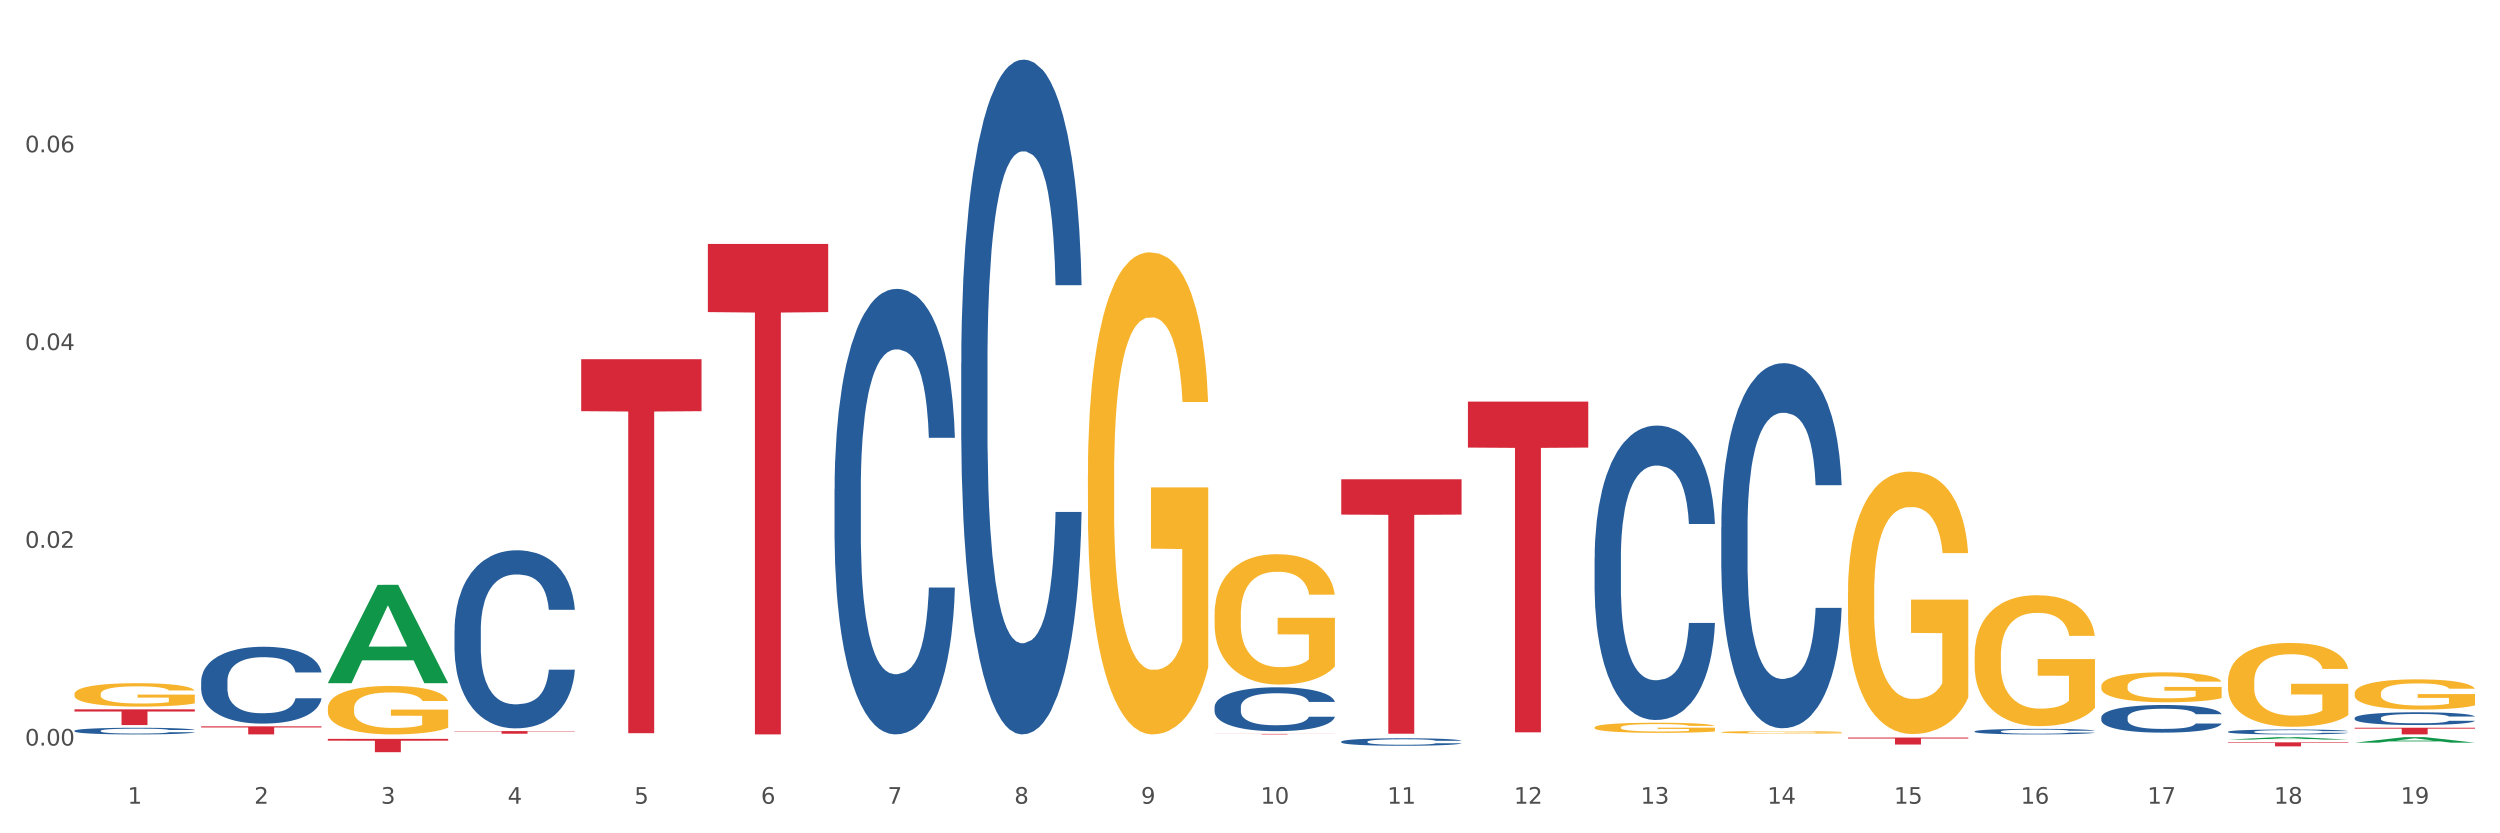 <?xml version="1.0" encoding="utf-8" standalone="no"?>
<!DOCTYPE svg PUBLIC "-//W3C//DTD SVG 1.1//EN"
  "http://www.w3.org/Graphics/SVG/1.1/DTD/svg11.dtd">
<svg xmlns:xlink="http://www.w3.org/1999/xlink" width="1080pt" height="360pt" viewBox="0 0 1080 360" xmlns="http://www.w3.org/2000/svg" version="1.1">
 <rect x="0" y="0" width="1080" height="360" fill="#333333" stroke="none"/>
 <defs>
  <style type="text/css">*{stroke-linejoin: round; stroke-linecap: butt}</style>
 </defs>
 <g id="figure_1">
  <g id="patch_1">
   <path d="M 0 360 
L 1080 360 
L 1080 0 
L 0 0 
z
" style="fill: #ffffff; stroke: #ffffff; stroke-linejoin: miter"/>
  </g>
  <g id="axes_1">
   <g id="matplotlib.axis_1">
    <g id="xtick_1">
     <g id="text_1">
      <!-- 1 -->
      <g style="fill: #4d4d4d" transform="translate(55.115 347.204) scale(0.096 -0.096)">
       <defs>
        <path id="DejaVuSans-31" d="M 794 531 
L 1825 531 
L 1825 4091 
L 703 3866 
L 703 4441 
L 1819 4666 
L 2450 4666 
L 2450 531 
L 3481 531 
L 3481 0 
L 794 0 
L 794 531 
z
" transform="scale(0.016)"/>
       </defs>
       <use xlink:href="#DejaVuSans-31"/>
      </g>
     </g>
    </g>
    <g id="xtick_2">
     <g id="text_2">
      <!-- 2 -->
      <g style="fill: #4d4d4d" transform="translate(109.839 347.204) scale(0.096 -0.096)">
       <defs>
        <path id="DejaVuSans-32" d="M 1228 531 
L 3431 531 
L 3431 0 
L 469 0 
L 469 531 
Q 828 903 1448 1529 
Q 2069 2156 2228 2338 
Q 2531 2678 2651 2914 
Q 2772 3150 2772 3378 
Q 2772 3750 2511 3984 
Q 2250 4219 1831 4219 
Q 1534 4219 1204 4116 
Q 875 4013 500 3803 
L 500 4441 
Q 881 4594 1212 4672 
Q 1544 4750 1819 4750 
Q 2544 4750 2975 4387 
Q 3406 4025 3406 3419 
Q 3406 3131 3298 2873 
Q 3191 2616 2906 2266 
Q 2828 2175 2409 1742 
Q 1991 1309 1228 531 
z
" transform="scale(0.016)"/>
       </defs>
       <use xlink:href="#DejaVuSans-32"/>
      </g>
     </g>
    </g>
    <g id="xtick_3">
     <g id="text_3">
      <!-- 3 -->
      <g style="fill: #4d4d4d" transform="translate(164.564 347.204) scale(0.096 -0.096)">
       <defs>
        <path id="DejaVuSans-33" d="M 2597 2516 
Q 3050 2419 3304 2112 
Q 3559 1806 3559 1356 
Q 3559 666 3084 287 
Q 2609 -91 1734 -91 
Q 1441 -91 1130 -33 
Q 819 25 488 141 
L 488 750 
Q 750 597 1062 519 
Q 1375 441 1716 441 
Q 2309 441 2620 675 
Q 2931 909 2931 1356 
Q 2931 1769 2642 2001 
Q 2353 2234 1838 2234 
L 1294 2234 
L 1294 2753 
L 1863 2753 
Q 2328 2753 2575 2939 
Q 2822 3125 2822 3475 
Q 2822 3834 2567 4026 
Q 2313 4219 1838 4219 
Q 1578 4219 1281 4162 
Q 984 4106 628 3988 
L 628 4550 
Q 988 4650 1302 4700 
Q 1616 4750 1894 4750 
Q 2613 4750 3031 4423 
Q 3450 4097 3450 3541 
Q 3450 3153 3228 2886 
Q 3006 2619 2597 2516 
z
" transform="scale(0.016)"/>
       </defs>
       <use xlink:href="#DejaVuSans-33"/>
      </g>
     </g>
    </g>
    <g id="xtick_4">
     <g id="text_4">
      <!-- 4 -->
      <g style="fill: #4d4d4d" transform="translate(219.288 347.204) scale(0.096 -0.096)">
       <defs>
        <path id="DejaVuSans-34" d="M 2419 4116 
L 825 1625 
L 2419 1625 
L 2419 4116 
z
M 2253 4666 
L 3047 4666 
L 3047 1625 
L 3713 1625 
L 3713 1100 
L 3047 1100 
L 3047 0 
L 2419 0 
L 2419 1100 
L 313 1100 
L 313 1709 
L 2253 4666 
z
" transform="scale(0.016)"/>
       </defs>
       <use xlink:href="#DejaVuSans-34"/>
      </g>
     </g>
    </g>
    <g id="xtick_5">
     <g id="text_5">
      <!-- 5 -->
      <g style="fill: #4d4d4d" transform="translate(274.012 347.204) scale(0.096 -0.096)">
       <defs>
        <path id="DejaVuSans-35" d="M 691 4666 
L 3169 4666 
L 3169 4134 
L 1269 4134 
L 1269 2991 
Q 1406 3038 1543 3061 
Q 1681 3084 1819 3084 
Q 2600 3084 3056 2656 
Q 3513 2228 3513 1497 
Q 3513 744 3044 326 
Q 2575 -91 1722 -91 
Q 1428 -91 1123 -41 
Q 819 9 494 109 
L 494 744 
Q 775 591 1075 516 
Q 1375 441 1709 441 
Q 2250 441 2565 725 
Q 2881 1009 2881 1497 
Q 2881 1984 2565 2268 
Q 2250 2553 1709 2553 
Q 1456 2553 1204 2497 
Q 953 2441 691 2322 
L 691 4666 
z
" transform="scale(0.016)"/>
       </defs>
       <use xlink:href="#DejaVuSans-35"/>
      </g>
     </g>
    </g>
    <g id="xtick_6">
     <g id="text_6">
      <!-- 6 -->
      <g style="fill: #4d4d4d" transform="translate(328.736 347.204) scale(0.096 -0.096)">
       <defs>
        <path id="DejaVuSans-36" d="M 2113 2584 
Q 1688 2584 1439 2293 
Q 1191 2003 1191 1497 
Q 1191 994 1439 701 
Q 1688 409 2113 409 
Q 2538 409 2786 701 
Q 3034 994 3034 1497 
Q 3034 2003 2786 2293 
Q 2538 2584 2113 2584 
z
M 3366 4563 
L 3366 3988 
Q 3128 4100 2886 4159 
Q 2644 4219 2406 4219 
Q 1781 4219 1451 3797 
Q 1122 3375 1075 2522 
Q 1259 2794 1537 2939 
Q 1816 3084 2150 3084 
Q 2853 3084 3261 2657 
Q 3669 2231 3669 1497 
Q 3669 778 3244 343 
Q 2819 -91 2113 -91 
Q 1303 -91 875 529 
Q 447 1150 447 2328 
Q 447 3434 972 4092 
Q 1497 4750 2381 4750 
Q 2619 4750 2861 4703 
Q 3103 4656 3366 4563 
z
" transform="scale(0.016)"/>
       </defs>
       <use xlink:href="#DejaVuSans-36"/>
      </g>
     </g>
    </g>
    <g id="xtick_7">
     <g id="text_7">
      <!-- 7 -->
      <g style="fill: #4d4d4d" transform="translate(383.461 347.204) scale(0.096 -0.096)">
       <defs>
        <path id="DejaVuSans-37" d="M 525 4666 
L 3525 4666 
L 3525 4397 
L 1831 0 
L 1172 0 
L 2766 4134 
L 525 4134 
L 525 4666 
z
" transform="scale(0.016)"/>
       </defs>
       <use xlink:href="#DejaVuSans-37"/>
      </g>
     </g>
    </g>
    <g id="xtick_8">
     <g id="text_8">
      <!-- 8 -->
      <g style="fill: #4d4d4d" transform="translate(438.185 347.204) scale(0.096 -0.096)">
       <defs>
        <path id="DejaVuSans-38" d="M 2034 2216 
Q 1584 2216 1326 1975 
Q 1069 1734 1069 1313 
Q 1069 891 1326 650 
Q 1584 409 2034 409 
Q 2484 409 2743 651 
Q 3003 894 3003 1313 
Q 3003 1734 2745 1975 
Q 2488 2216 2034 2216 
z
M 1403 2484 
Q 997 2584 770 2862 
Q 544 3141 544 3541 
Q 544 4100 942 4425 
Q 1341 4750 2034 4750 
Q 2731 4750 3128 4425 
Q 3525 4100 3525 3541 
Q 3525 3141 3298 2862 
Q 3072 2584 2669 2484 
Q 3125 2378 3379 2068 
Q 3634 1759 3634 1313 
Q 3634 634 3220 271 
Q 2806 -91 2034 -91 
Q 1263 -91 848 271 
Q 434 634 434 1313 
Q 434 1759 690 2068 
Q 947 2378 1403 2484 
z
M 1172 3481 
Q 1172 3119 1398 2916 
Q 1625 2713 2034 2713 
Q 2441 2713 2670 2916 
Q 2900 3119 2900 3481 
Q 2900 3844 2670 4047 
Q 2441 4250 2034 4250 
Q 1625 4250 1398 4047 
Q 1172 3844 1172 3481 
z
" transform="scale(0.016)"/>
       </defs>
       <use xlink:href="#DejaVuSans-38"/>
      </g>
     </g>
    </g>
    <g id="xtick_9">
     <g id="text_9">
      <!-- 9 -->
      <g style="fill: #4d4d4d" transform="translate(492.909 347.204) scale(0.096 -0.096)">
       <defs>
        <path id="DejaVuSans-39" d="M 703 97 
L 703 672 
Q 941 559 1184 500 
Q 1428 441 1663 441 
Q 2288 441 2617 861 
Q 2947 1281 2994 2138 
Q 2813 1869 2534 1725 
Q 2256 1581 1919 1581 
Q 1219 1581 811 2004 
Q 403 2428 403 3163 
Q 403 3881 828 4315 
Q 1253 4750 1959 4750 
Q 2769 4750 3195 4129 
Q 3622 3509 3622 2328 
Q 3622 1225 3098 567 
Q 2575 -91 1691 -91 
Q 1453 -91 1209 -44 
Q 966 3 703 97 
z
M 1959 2075 
Q 2384 2075 2632 2365 
Q 2881 2656 2881 3163 
Q 2881 3666 2632 3958 
Q 2384 4250 1959 4250 
Q 1534 4250 1286 3958 
Q 1038 3666 1038 3163 
Q 1038 2656 1286 2365 
Q 1534 2075 1959 2075 
z
" transform="scale(0.016)"/>
       </defs>
       <use xlink:href="#DejaVuSans-39"/>
      </g>
     </g>
    </g>
    <g id="xtick_10">
     <g id="text_10">
      <!-- 10 -->
      <g style="fill: #4d4d4d" transform="translate(544.58 347.204) scale(0.096 -0.096)">
       <defs>
        <path id="DejaVuSans-30" d="M 2034 4250 
Q 1547 4250 1301 3770 
Q 1056 3291 1056 2328 
Q 1056 1369 1301 889 
Q 1547 409 2034 409 
Q 2525 409 2770 889 
Q 3016 1369 3016 2328 
Q 3016 3291 2770 3770 
Q 2525 4250 2034 4250 
z
M 2034 4750 
Q 2819 4750 3233 4129 
Q 3647 3509 3647 2328 
Q 3647 1150 3233 529 
Q 2819 -91 2034 -91 
Q 1250 -91 836 529 
Q 422 1150 422 2328 
Q 422 3509 836 4129 
Q 1250 4750 2034 4750 
z
" transform="scale(0.016)"/>
       </defs>
       <use xlink:href="#DejaVuSans-31"/>
       <use xlink:href="#DejaVuSans-30" transform="translate(63.623 0)"/>
      </g>
     </g>
    </g>
    <g id="xtick_11">
     <g id="text_11">
      <!-- 11 -->
      <g style="fill: #4d4d4d" transform="translate(599.304 347.204) scale(0.096 -0.096)">
       <use xlink:href="#DejaVuSans-31"/>
       <use xlink:href="#DejaVuSans-31" transform="translate(63.623 0)"/>
      </g>
     </g>
    </g>
    <g id="xtick_12">
     <g id="text_12">
      <!-- 12 -->
      <g style="fill: #4d4d4d" transform="translate(654.028 347.204) scale(0.096 -0.096)">
       <use xlink:href="#DejaVuSans-31"/>
       <use xlink:href="#DejaVuSans-32" transform="translate(63.623 0)"/>
      </g>
     </g>
    </g>
    <g id="xtick_13">
     <g id="text_13">
      <!-- 13 -->
      <g style="fill: #4d4d4d" transform="translate(708.752 347.204) scale(0.096 -0.096)">
       <use xlink:href="#DejaVuSans-31"/>
       <use xlink:href="#DejaVuSans-33" transform="translate(63.623 0)"/>
      </g>
     </g>
    </g>
    <g id="xtick_14">
     <g id="text_14">
      <!-- 14 -->
      <g style="fill: #4d4d4d" transform="translate(763.477 347.204) scale(0.096 -0.096)">
       <use xlink:href="#DejaVuSans-31"/>
       <use xlink:href="#DejaVuSans-34" transform="translate(63.623 0)"/>
      </g>
     </g>
    </g>
    <g id="xtick_15">
     <g id="text_15">
      <!-- 15 -->
      <g style="fill: #4d4d4d" transform="translate(818.201 347.204) scale(0.096 -0.096)">
       <use xlink:href="#DejaVuSans-31"/>
       <use xlink:href="#DejaVuSans-35" transform="translate(63.623 0)"/>
      </g>
     </g>
    </g>
    <g id="xtick_16">
     <g id="text_16">
      <!-- 16 -->
      <g style="fill: #4d4d4d" transform="translate(872.925 347.204) scale(0.096 -0.096)">
       <use xlink:href="#DejaVuSans-31"/>
       <use xlink:href="#DejaVuSans-36" transform="translate(63.623 0)"/>
      </g>
     </g>
    </g>
    <g id="xtick_17">
     <g id="text_17">
      <!-- 17 -->
      <g style="fill: #4d4d4d" transform="translate(927.649 347.204) scale(0.096 -0.096)">
       <use xlink:href="#DejaVuSans-31"/>
       <use xlink:href="#DejaVuSans-37" transform="translate(63.623 0)"/>
      </g>
     </g>
    </g>
    <g id="xtick_18">
     <g id="text_18">
      <!-- 18 -->
      <g style="fill: #4d4d4d" transform="translate(982.374 347.204) scale(0.096 -0.096)">
       <use xlink:href="#DejaVuSans-31"/>
       <use xlink:href="#DejaVuSans-38" transform="translate(63.623 0)"/>
      </g>
     </g>
    </g>
    <g id="xtick_19">
     <g id="text_19">
      <!-- 19 -->
      <g style="fill: #4d4d4d" transform="translate(1037.098 347.204) scale(0.096 -0.096)">
       <use xlink:href="#DejaVuSans-31"/>
       <use xlink:href="#DejaVuSans-39" transform="translate(63.623 0)"/>
      </g>
     </g>
    </g>
    <g id="xtick_20"/>
    <g id="xtick_21"/>
    <g id="xtick_22"/>
    <g id="xtick_23"/>
    <g id="xtick_24"/>
    <g id="xtick_25"/>
    <g id="xtick_26"/>
    <g id="xtick_27"/>
    <g id="xtick_28"/>
    <g id="xtick_29"/>
    <g id="xtick_30"/>
    <g id="xtick_31"/>
    <g id="xtick_32"/>
    <g id="xtick_33"/>
    <g id="xtick_34"/>
    <g id="xtick_35"/>
    <g id="xtick_36"/>
    <g id="xtick_37"/>
   </g>
   <g id="matplotlib.axis_2">
    <g id="ytick_1">
     <g id="text_20">
      <!-- 0.00 -->
      <g style="fill: #4d4d4d" transform="translate(10.8 322.087) scale(0.096 -0.096)">
       <defs>
        <path id="DejaVuSans-2e" d="M 684 794 
L 1344 794 
L 1344 0 
L 684 0 
L 684 794 
z
" transform="scale(0.016)"/>
       </defs>
       <use xlink:href="#DejaVuSans-30"/>
       <use xlink:href="#DejaVuSans-2e" transform="translate(63.623 0)"/>
       <use xlink:href="#DejaVuSans-30" transform="translate(95.41 0)"/>
       <use xlink:href="#DejaVuSans-30" transform="translate(159.033 0)"/>
      </g>
     </g>
    </g>
    <g id="ytick_2">
     <g id="text_21">
      <!-- 0.02 -->
      <g style="fill: #4d4d4d" transform="translate(10.8 236.655) scale(0.096 -0.096)">
       <use xlink:href="#DejaVuSans-30"/>
       <use xlink:href="#DejaVuSans-2e" transform="translate(63.623 0)"/>
       <use xlink:href="#DejaVuSans-30" transform="translate(95.41 0)"/>
       <use xlink:href="#DejaVuSans-32" transform="translate(159.033 0)"/>
      </g>
     </g>
    </g>
    <g id="ytick_3">
     <g id="text_22">
      <!-- 0.04 -->
      <g style="fill: #4d4d4d" transform="translate(10.8 151.222) scale(0.096 -0.096)">
       <use xlink:href="#DejaVuSans-30"/>
       <use xlink:href="#DejaVuSans-2e" transform="translate(63.623 0)"/>
       <use xlink:href="#DejaVuSans-30" transform="translate(95.41 0)"/>
       <use xlink:href="#DejaVuSans-34" transform="translate(159.033 0)"/>
      </g>
     </g>
    </g>
    <g id="ytick_4">
     <g id="text_23">
      <!-- 0.06 -->
      <g style="fill: #4d4d4d" transform="translate(10.8 65.789) scale(0.096 -0.096)">
       <use xlink:href="#DejaVuSans-30"/>
       <use xlink:href="#DejaVuSans-2e" transform="translate(63.623 0)"/>
       <use xlink:href="#DejaVuSans-30" transform="translate(95.41 0)"/>
       <use xlink:href="#DejaVuSans-36" transform="translate(159.033 0)"/>
      </g>
     </g>
    </g>
    <g id="ytick_5"/>
    <g id="ytick_6"/>
    <g id="ytick_7"/>
    <g id="ytick_8"/>
   </g>
   <g id="PolyCollection_1">
    <path d="M 141.624 295.076 
L 141.677 295.036 
L 163.116 252.659 
L 172.012 252.619 
L 193.612 295.155 
L 183.321 295.155 
L 178.658 285.25 
L 156.523 285.25 
L 156.362 285.41 
L 151.86 295.155 
L 141.624 295.155 
L 141.624 295.076 
L 159.31 279.339 
L 175.871 279.299 
L 167.671 261.686 
L 167.564 261.606 
L 167.457 261.726 
L 159.257 279.299 
L 159.31 279.339 
L 141.624 295.076 
z
" clip-path="url(#pae243d2307)" style="fill: #109648"/>
    <path d="M 962.488 294.483 
L 962.549 294.45 
L 962.549 293.259 
L 962.672 292.233 
L 963.286 289.752 
L 964.206 287.7 
L 964.881 286.609 
L 965.557 285.715 
L 966.355 284.822 
L 967.337 283.896 
L 969.117 282.539 
L 970.221 281.844 
L 971.572 281.116 
L 974.027 280.058 
L 975.807 279.462 
L 977.648 278.966 
L 980.656 278.37 
L 982.62 278.106 
L 984.707 277.907 
L 987.223 277.775 
L 989.126 277.742 
L 993.3 277.841 
L 996.86 278.139 
L 998.579 278.37 
L 1000.788 278.767 
L 1001.954 279.032 
L 1003.857 279.561 
L 1005.821 280.256 
L 1007.172 280.852 
L 1009.197 281.977 
L 1010.732 283.102 
L 1012.143 284.491 
L 1012.88 285.451 
L 1013.432 286.344 
L 1013.923 287.37 
L 1014.414 288.991 
L 1003.366 288.991 
L 1002.936 287.833 
L 1002.261 286.741 
L 1001.279 285.682 
L 1000.42 285.02 
L 998.947 284.193 
L 997.596 283.664 
L 996.185 283.267 
L 994.466 282.936 
L 993.116 282.771 
L 991.213 282.638 
L 987.469 282.671 
L 984.952 282.936 
L 983.234 283.267 
L 982.129 283.565 
L 981.147 283.896 
L 980.042 284.359 
L 978.753 285.054 
L 977.832 285.682 
L 976.912 286.476 
L 976.175 287.27 
L 975.5 288.197 
L 974.948 289.189 
L 974.518 290.215 
L 974.15 291.472 
L 973.843 293.557 
L 973.843 298.089 
L 973.966 299.115 
L 974.272 300.471 
L 974.641 301.497 
L 975.255 302.721 
L 975.807 303.548 
L 976.85 304.74 
L 978.017 305.732 
L 978.937 306.361 
L 979.858 306.89 
L 981.454 307.618 
L 983.234 308.214 
L 984.768 308.577 
L 986.855 308.908 
L 988.267 309.041 
L 989.494 309.107 
L 992.502 309.107 
L 994.65 309.008 
L 997.044 308.776 
L 998.885 308.478 
L 1000.42 308.114 
L 1002.139 307.519 
L 1003.243 306.956 
L 1003.243 300.041 
L 989.74 300.008 
L 989.74 295.409 
L 1014.476 295.409 
L 1014.476 308.908 
L 1013.432 309.603 
L 1012.266 310.232 
L 1011.038 310.794 
L 1009.197 311.489 
L 1006.987 312.151 
L 1005.023 312.614 
L 1002.936 313.011 
L 1000.481 313.375 
L 997.29 313.706 
L 995.325 313.838 
L 992.87 313.937 
L 989.985 313.97 
L 987.469 313.904 
L 985.014 313.739 
L 982.436 313.441 
L 979.919 313.011 
L 978.017 312.581 
L 976.114 312.051 
L 974.088 311.357 
L 972.492 310.695 
L 971.265 310.099 
L 969.915 309.338 
L 968.441 308.346 
L 967.337 307.453 
L 966.355 306.526 
L 965.311 305.335 
L 964.575 304.309 
L 963.838 303.019 
L 963.408 302.06 
L 962.917 300.571 
L 962.549 298.486 
L 962.488 294.483 
z
" clip-path="url(#pae243d2307)" style="fill: #f7b32b"/>
    <path d="M 1017.212 299.513 
L 1017.273 299.501 
L 1017.273 299.072 
L 1017.396 298.702 
L 1018.01 297.808 
L 1018.931 297.069 
L 1019.606 296.676 
L 1020.281 296.354 
L 1021.079 296.032 
L 1022.061 295.699 
L 1023.841 295.21 
L 1024.946 294.96 
L 1026.296 294.698 
L 1028.751 294.316 
L 1030.531 294.102 
L 1032.373 293.923 
L 1035.38 293.708 
L 1037.344 293.613 
L 1039.431 293.541 
L 1041.948 293.494 
L 1043.85 293.482 
L 1048.024 293.518 
L 1051.584 293.625 
L 1053.303 293.708 
L 1055.512 293.851 
L 1056.679 293.947 
L 1058.581 294.137 
L 1060.546 294.388 
L 1061.896 294.602 
L 1063.921 295.007 
L 1065.456 295.413 
L 1066.868 295.913 
L 1067.604 296.259 
L 1068.157 296.581 
L 1068.648 296.95 
L 1069.139 297.534 
L 1058.09 297.534 
L 1057.661 297.117 
L 1056.986 296.724 
L 1056.004 296.342 
L 1055.144 296.104 
L 1053.671 295.806 
L 1052.321 295.615 
L 1050.909 295.472 
L 1049.19 295.353 
L 1047.84 295.294 
L 1045.937 295.246 
L 1042.193 295.258 
L 1039.677 295.353 
L 1037.958 295.472 
L 1036.853 295.58 
L 1035.871 295.699 
L 1034.766 295.866 
L 1033.477 296.116 
L 1032.557 296.342 
L 1031.636 296.628 
L 1030.899 296.914 
L 1030.224 297.248 
L 1029.672 297.606 
L 1029.242 297.975 
L 1028.874 298.428 
L 1028.567 299.179 
L 1028.567 300.812 
L 1028.69 301.181 
L 1028.997 301.67 
L 1029.365 302.039 
L 1029.979 302.48 
L 1030.531 302.778 
L 1031.575 303.207 
L 1032.741 303.565 
L 1033.662 303.791 
L 1034.582 303.982 
L 1036.178 304.244 
L 1037.958 304.459 
L 1039.493 304.59 
L 1041.579 304.709 
L 1042.991 304.757 
L 1044.219 304.781 
L 1047.226 304.781 
L 1049.375 304.745 
L 1051.768 304.662 
L 1053.61 304.554 
L 1055.144 304.423 
L 1056.863 304.209 
L 1057.968 304.006 
L 1057.968 301.515 
L 1044.464 301.503 
L 1044.464 299.846 
L 1069.2 299.846 
L 1069.2 304.709 
L 1068.157 304.959 
L 1066.99 305.186 
L 1065.763 305.389 
L 1063.921 305.639 
L 1061.712 305.877 
L 1059.748 306.044 
L 1057.661 306.187 
L 1055.206 306.318 
L 1052.014 306.437 
L 1050.05 306.485 
L 1047.595 306.521 
L 1044.71 306.533 
L 1042.193 306.509 
L 1039.738 306.449 
L 1037.16 306.342 
L 1034.644 306.187 
L 1032.741 306.032 
L 1030.838 305.841 
L 1028.813 305.591 
L 1027.217 305.353 
L 1025.989 305.138 
L 1024.639 304.864 
L 1023.166 304.507 
L 1022.061 304.185 
L 1021.079 303.851 
L 1020.035 303.422 
L 1019.299 303.053 
L 1018.562 302.588 
L 1018.133 302.242 
L 1017.642 301.706 
L 1017.273 300.955 
L 1017.212 299.513 
z
" clip-path="url(#pae243d2307)" style="fill: #f7b32b"/>
    <path d="M 579.418 207.029 
L 631.406 207.029 
L 631.406 222.308 
L 610.956 222.411 
L 610.956 316.97 
L 599.745 316.97 
L 599.745 222.411 
L 579.418 222.308 
L 579.418 207.133 
L 579.418 207.029 
z
" clip-path="url(#pae243d2307)" style="fill: #d62839"/>
    <path d="M 524.693 317.034 
L 576.682 317.034 
L 576.682 317.067 
L 556.231 317.067 
L 556.231 317.269 
L 545.021 317.269 
L 545.021 317.067 
L 524.693 317.067 
L 524.693 317.034 
L 524.693 317.034 
z
" clip-path="url(#pae243d2307)" style="fill: #d62839"/>
    <path d="M 305.796 105.372 
L 357.784 105.372 
L 357.784 134.819 
L 337.334 135.018 
L 337.334 317.269 
L 326.123 317.269 
L 326.123 135.018 
L 305.796 134.819 
L 305.796 105.571 
L 305.796 105.372 
z
" clip-path="url(#pae243d2307)" style="fill: #d62839"/>
    <path d="M 86.899 294.316 
L 86.961 294.286 
L 86.961 293.436 
L 87.145 292.284 
L 87.821 290.161 
L 88.681 288.554 
L 90.156 286.673 
L 90.955 285.885 
L 92 285.005 
L 94.151 283.58 
L 96.609 282.367 
L 98.329 281.7 
L 99.62 281.275 
L 102.508 280.517 
L 104.167 280.183 
L 105.888 279.91 
L 107.363 279.728 
L 109.821 279.516 
L 111.787 279.425 
L 114.061 279.395 
L 115.966 279.425 
L 118.485 279.546 
L 122.172 279.91 
L 123.586 280.123 
L 125.491 280.487 
L 127.457 280.972 
L 129.055 281.457 
L 130.899 282.155 
L 132.804 283.064 
L 134.647 284.217 
L 135.938 285.278 
L 136.982 286.4 
L 137.904 287.765 
L 138.58 289.251 
L 138.887 290.495 
L 127.642 290.495 
L 127.334 289.373 
L 126.72 288.159 
L 126.105 287.341 
L 125.429 286.673 
L 124.385 285.915 
L 123.463 285.43 
L 121.927 284.854 
L 120.513 284.49 
L 119.346 284.277 
L 117.932 284.096 
L 114.921 283.914 
L 112.77 283.914 
L 111.418 283.974 
L 109.759 284.126 
L 108.346 284.338 
L 106.687 284.702 
L 105.396 285.096 
L 104.106 285.612 
L 103.368 285.976 
L 102.262 286.643 
L 101.525 287.189 
L 100.542 288.129 
L 99.988 288.796 
L 99.005 290.525 
L 98.575 291.799 
L 98.391 292.678 
L 98.268 293.649 
L 98.268 298.38 
L 98.637 300.503 
L 98.944 301.412 
L 99.435 302.444 
L 100.357 303.778 
L 101.709 305.082 
L 103.122 306.022 
L 104.29 306.598 
L 105.396 307.023 
L 106.502 307.357 
L 107.854 307.66 
L 108.96 307.842 
L 110.62 308.024 
L 112.586 308.115 
L 114.122 308.115 
L 117.256 307.963 
L 118.67 307.812 
L 120.022 307.599 
L 121.497 307.266 
L 122.664 306.902 
L 123.34 306.629 
L 124.446 306.053 
L 125.307 305.446 
L 126.044 304.748 
L 126.536 304.142 
L 127.089 303.232 
L 127.519 302.201 
L 127.642 301.655 
L 138.887 301.655 
L 138.642 302.747 
L 138.211 303.808 
L 137.351 305.234 
L 136.675 306.053 
L 135.63 307.053 
L 134.524 307.903 
L 132.988 308.843 
L 131.575 309.54 
L 130.1 310.147 
L 128.502 310.693 
L 125.614 311.451 
L 124.569 311.663 
L 122.357 312.027 
L 120.636 312.239 
L 118.117 312.452 
L 115.536 312.573 
L 112.832 312.603 
L 110.435 312.543 
L 107.793 312.361 
L 106.134 312.179 
L 104.29 311.906 
L 102.139 311.481 
L 100.111 310.966 
L 98.206 310.359 
L 96.424 309.662 
L 94.765 308.873 
L 92.614 307.569 
L 91.017 306.295 
L 89.849 305.112 
L 89.05 304.112 
L 88.251 302.838 
L 87.821 301.958 
L 87.145 299.835 
L 86.899 297.864 
L 86.899 294.316 
z
" clip-path="url(#pae243d2307)" style="fill: #255c99"/>
    <path d="M 196.348 315.83 
L 248.336 315.83 
L 248.336 315.989 
L 227.886 315.99 
L 227.886 316.971 
L 216.675 316.971 
L 216.675 315.99 
L 196.348 315.989 
L 196.348 315.831 
L 196.348 315.83 
z
" clip-path="url(#pae243d2307)" style="fill: #d62839"/>
    <path d="M 141.624 319.178 
L 193.612 319.178 
L 193.612 319.98 
L 173.161 319.985 
L 173.161 324.95 
L 161.951 324.95 
L 161.951 319.985 
L 141.624 319.98 
L 141.624 319.183 
L 141.624 319.178 
z
" clip-path="url(#pae243d2307)" style="fill: #d62839"/>
    <path d="M 86.899 313.774 
L 138.887 313.774 
L 138.887 314.26 
L 118.437 314.263 
L 118.437 317.269 
L 107.226 317.269 
L 107.226 314.263 
L 86.899 314.26 
L 86.899 313.777 
L 86.899 313.774 
z
" clip-path="url(#pae243d2307)" style="fill: #d62839"/>
    <path d="M 32.175 306.432 
L 84.163 306.432 
L 84.163 307.376 
L 63.713 307.382 
L 63.713 313.226 
L 52.502 313.226 
L 52.502 307.382 
L 32.175 307.376 
L 32.175 306.438 
L 32.175 306.432 
z
" clip-path="url(#pae243d2307)" style="fill: #d62839"/>
    <path d="M 1017.212 310.175 
L 1017.273 310.17 
L 1017.273 310.03 
L 1017.458 309.839 
L 1018.134 309.487 
L 1018.994 309.221 
L 1020.469 308.909 
L 1021.268 308.779 
L 1022.312 308.633 
L 1024.463 308.397 
L 1026.921 308.196 
L 1028.642 308.085 
L 1029.932 308.015 
L 1032.821 307.889 
L 1034.48 307.834 
L 1036.2 307.789 
L 1037.675 307.759 
L 1040.133 307.724 
L 1042.1 307.708 
L 1044.374 307.703 
L 1046.279 307.708 
L 1048.798 307.729 
L 1052.485 307.789 
L 1053.899 307.824 
L 1055.804 307.884 
L 1057.77 307.965 
L 1059.368 308.045 
L 1061.211 308.161 
L 1063.116 308.311 
L 1064.96 308.502 
L 1066.25 308.678 
L 1067.295 308.864 
L 1068.217 309.09 
L 1068.893 309.336 
L 1069.2 309.542 
L 1057.954 309.542 
L 1057.647 309.356 
L 1057.033 309.155 
L 1056.418 309.02 
L 1055.742 308.909 
L 1054.697 308.784 
L 1053.776 308.703 
L 1052.239 308.608 
L 1050.826 308.547 
L 1049.658 308.512 
L 1048.245 308.482 
L 1045.234 308.452 
L 1043.083 308.452 
L 1041.731 308.462 
L 1040.072 308.487 
L 1038.659 308.522 
L 1036.999 308.583 
L 1035.709 308.648 
L 1034.418 308.733 
L 1033.681 308.794 
L 1032.575 308.904 
L 1031.837 308.995 
L 1030.854 309.15 
L 1030.301 309.261 
L 1029.318 309.547 
L 1028.888 309.758 
L 1028.703 309.904 
L 1028.58 310.065 
L 1028.58 310.848 
L 1028.949 311.2 
L 1029.256 311.351 
L 1029.748 311.522 
L 1030.67 311.743 
L 1032.022 311.959 
L 1033.435 312.114 
L 1034.603 312.21 
L 1035.709 312.28 
L 1036.815 312.336 
L 1038.167 312.386 
L 1039.273 312.416 
L 1040.932 312.446 
L 1042.899 312.461 
L 1044.435 312.461 
L 1047.569 312.436 
L 1048.982 312.411 
L 1050.334 312.376 
L 1051.809 312.32 
L 1052.977 312.26 
L 1053.653 312.215 
L 1054.759 312.119 
L 1055.619 312.019 
L 1056.357 311.903 
L 1056.848 311.803 
L 1057.401 311.652 
L 1057.831 311.481 
L 1057.954 311.391 
L 1069.2 311.391 
L 1068.954 311.572 
L 1068.524 311.748 
L 1067.664 311.984 
L 1066.988 312.119 
L 1065.943 312.285 
L 1064.837 312.426 
L 1063.301 312.582 
L 1061.887 312.697 
L 1060.412 312.798 
L 1058.815 312.888 
L 1055.926 313.014 
L 1054.882 313.049 
L 1052.67 313.109 
L 1050.949 313.144 
L 1048.429 313.18 
L 1045.848 313.2 
L 1043.145 313.205 
L 1040.748 313.195 
L 1038.105 313.164 
L 1036.446 313.134 
L 1034.603 313.089 
L 1032.452 313.019 
L 1030.424 312.933 
L 1028.519 312.833 
L 1026.737 312.717 
L 1025.078 312.587 
L 1022.927 312.371 
L 1021.329 312.16 
L 1020.162 311.964 
L 1019.363 311.798 
L 1018.564 311.587 
L 1018.134 311.441 
L 1017.458 311.09 
L 1017.212 310.763 
L 1017.212 310.175 
z
" clip-path="url(#pae243d2307)" style="fill: #255c99"/>
    <path d="M 962.488 316.097 
L 962.549 316.095 
L 962.549 316.041 
L 962.733 315.967 
L 963.409 315.831 
L 964.27 315.728 
L 965.745 315.608 
L 966.543 315.557 
L 967.588 315.501 
L 969.739 315.409 
L 972.197 315.332 
L 973.918 315.289 
L 975.208 315.262 
L 978.096 315.213 
L 979.756 315.192 
L 981.476 315.174 
L 982.951 315.163 
L 985.409 315.149 
L 987.376 315.143 
L 989.649 315.141 
L 991.554 315.143 
L 994.074 315.151 
L 997.761 315.174 
L 999.174 315.188 
L 1001.079 315.211 
L 1003.046 315.242 
L 1004.643 315.273 
L 1006.487 315.318 
L 1008.392 315.376 
L 1010.236 315.45 
L 1011.526 315.518 
L 1012.571 315.59 
L 1013.492 315.678 
L 1014.168 315.773 
L 1014.476 315.853 
L 1003.23 315.853 
L 1002.923 315.781 
L 1002.308 315.703 
L 1001.694 315.65 
L 1001.018 315.608 
L 999.973 315.559 
L 999.051 315.528 
L 997.515 315.491 
L 996.102 315.468 
L 994.934 315.454 
L 993.521 315.442 
L 990.51 315.431 
L 988.359 315.431 
L 987.007 315.435 
L 985.348 315.444 
L 983.934 315.458 
L 982.275 315.481 
L 980.985 315.507 
L 979.694 315.54 
L 978.957 315.563 
L 977.851 315.606 
L 977.113 315.641 
L 976.13 315.701 
L 975.577 315.744 
L 974.594 315.854 
L 974.163 315.936 
L 973.979 315.992 
L 973.856 316.055 
L 973.856 316.358 
L 974.225 316.494 
L 974.532 316.552 
L 975.024 316.618 
L 975.946 316.704 
L 977.298 316.787 
L 978.711 316.848 
L 979.878 316.885 
L 980.985 316.912 
L 982.091 316.933 
L 983.443 316.953 
L 984.549 316.964 
L 986.208 316.976 
L 988.174 316.982 
L 989.711 316.982 
L 992.845 316.972 
L 994.258 316.962 
L 995.61 316.949 
L 997.085 316.927 
L 998.253 316.904 
L 998.928 316.887 
L 1000.035 316.85 
L 1000.895 316.811 
L 1001.632 316.766 
L 1002.124 316.727 
L 1002.677 316.669 
L 1003.107 316.603 
L 1003.23 316.568 
L 1014.476 316.568 
L 1014.23 316.638 
L 1013.8 316.706 
L 1012.939 316.797 
L 1012.263 316.85 
L 1011.219 316.914 
L 1010.113 316.968 
L 1008.576 317.028 
L 1007.163 317.073 
L 1005.688 317.112 
L 1004.09 317.147 
L 1001.202 317.196 
L 1000.158 317.209 
L 997.945 317.233 
L 996.225 317.246 
L 993.705 317.26 
L 991.124 317.268 
L 988.42 317.269 
L 986.024 317.266 
L 983.381 317.254 
L 981.722 317.242 
L 979.878 317.225 
L 977.728 317.198 
L 975.7 317.164 
L 973.795 317.126 
L 972.013 317.081 
L 970.353 317.03 
L 968.203 316.947 
L 966.605 316.865 
L 965.437 316.789 
L 964.638 316.725 
L 963.84 316.644 
L 963.409 316.587 
L 962.733 316.451 
L 962.488 316.325 
L 962.488 316.097 
z
" clip-path="url(#pae243d2307)" style="fill: #255c99"/>
    <path d="M 907.763 309.923 
L 907.825 309.912 
L 907.825 309.606 
L 908.009 309.192 
L 908.685 308.428 
L 909.545 307.85 
L 911.02 307.174 
L 911.819 306.89 
L 912.864 306.574 
L 915.015 306.061 
L 917.473 305.625 
L 919.193 305.385 
L 920.484 305.232 
L 923.372 304.96 
L 925.031 304.84 
L 926.752 304.742 
L 928.227 304.676 
L 930.685 304.6 
L 932.651 304.567 
L 934.925 304.556 
L 936.83 304.567 
L 939.35 304.611 
L 943.037 304.742 
L 944.45 304.818 
L 946.355 304.949 
L 948.321 305.123 
L 949.919 305.298 
L 951.763 305.549 
L 953.668 305.876 
L 955.511 306.29 
L 956.802 306.672 
L 957.846 307.076 
L 958.768 307.567 
L 959.444 308.101 
L 959.751 308.548 
L 948.506 308.548 
L 948.199 308.145 
L 947.584 307.708 
L 946.97 307.414 
L 946.294 307.174 
L 945.249 306.901 
L 944.327 306.727 
L 942.791 306.52 
L 941.377 306.389 
L 940.21 306.312 
L 938.796 306.247 
L 935.785 306.181 
L 933.635 306.181 
L 932.283 306.203 
L 930.623 306.258 
L 929.21 306.334 
L 927.551 306.465 
L 926.26 306.607 
L 924.97 306.792 
L 924.232 306.923 
L 923.126 307.163 
L 922.389 307.359 
L 921.406 307.698 
L 920.853 307.938 
L 919.869 308.559 
L 919.439 309.017 
L 919.255 309.334 
L 919.132 309.683 
L 919.132 311.384 
L 919.501 312.148 
L 919.808 312.475 
L 920.3 312.846 
L 921.221 313.326 
L 922.573 313.795 
L 923.987 314.133 
L 925.154 314.34 
L 926.26 314.493 
L 927.366 314.613 
L 928.718 314.722 
L 929.825 314.788 
L 931.484 314.853 
L 933.45 314.886 
L 934.986 314.886 
L 938.12 314.831 
L 939.534 314.777 
L 940.886 314.7 
L 942.361 314.58 
L 943.528 314.449 
L 944.204 314.351 
L 945.31 314.144 
L 946.171 313.926 
L 946.908 313.675 
L 947.4 313.457 
L 947.953 313.13 
L 948.383 312.759 
L 948.506 312.562 
L 959.751 312.562 
L 959.506 312.955 
L 959.075 313.337 
L 958.215 313.85 
L 957.539 314.144 
L 956.495 314.504 
L 955.388 314.809 
L 953.852 315.148 
L 952.439 315.398 
L 950.964 315.617 
L 949.366 315.813 
L 946.478 316.086 
L 945.433 316.162 
L 943.221 316.293 
L 941.5 316.369 
L 938.981 316.446 
L 936.4 316.489 
L 933.696 316.5 
L 931.299 316.478 
L 928.657 316.413 
L 926.998 316.347 
L 925.154 316.249 
L 923.003 316.097 
L 920.975 315.911 
L 919.07 315.693 
L 917.288 315.442 
L 915.629 315.158 
L 913.478 314.689 
L 911.881 314.231 
L 910.713 313.806 
L 909.914 313.446 
L 909.115 312.988 
L 908.685 312.672 
L 908.009 311.908 
L 907.763 311.199 
L 907.763 309.923 
z
" clip-path="url(#pae243d2307)" style="fill: #255c99"/>
    <path d="M 853.039 315.948 
L 853.101 315.946 
L 853.101 315.884 
L 853.285 315.801 
L 853.961 315.648 
L 854.821 315.532 
L 856.296 315.396 
L 857.095 315.339 
L 858.14 315.275 
L 860.29 315.172 
L 862.748 315.085 
L 864.469 315.036 
L 865.76 315.006 
L 868.648 314.951 
L 870.307 314.927 
L 872.028 314.907 
L 873.503 314.894 
L 875.961 314.879 
L 877.927 314.872 
L 880.201 314.87 
L 882.106 314.872 
L 884.625 314.881 
L 888.312 314.907 
L 889.726 314.922 
L 891.631 314.949 
L 893.597 314.984 
L 895.195 315.019 
L 897.038 315.069 
L 898.943 315.135 
L 900.787 315.218 
L 902.077 315.295 
L 903.122 315.376 
L 904.044 315.475 
L 904.72 315.582 
L 905.027 315.672 
L 893.782 315.672 
L 893.474 315.591 
L 892.86 315.503 
L 892.245 315.444 
L 891.569 315.396 
L 890.525 315.341 
L 889.603 315.306 
L 888.067 315.264 
L 886.653 315.238 
L 885.486 315.223 
L 884.072 315.21 
L 881.061 315.196 
L 878.91 315.196 
L 877.558 315.201 
L 875.899 315.212 
L 874.486 315.227 
L 872.827 315.253 
L 871.536 315.282 
L 870.246 315.319 
L 869.508 315.345 
L 868.402 315.394 
L 867.665 315.433 
L 866.681 315.501 
L 866.128 315.549 
L 865.145 315.674 
L 864.715 315.766 
L 864.531 315.83 
L 864.408 315.9 
L 864.408 316.242 
L 864.776 316.395 
L 865.084 316.461 
L 865.575 316.535 
L 866.497 316.632 
L 867.849 316.726 
L 869.262 316.794 
L 870.43 316.836 
L 871.536 316.866 
L 872.642 316.89 
L 873.994 316.912 
L 875.1 316.925 
L 876.759 316.939 
L 878.726 316.945 
L 880.262 316.945 
L 883.396 316.934 
L 884.81 316.923 
L 886.162 316.908 
L 887.636 316.884 
L 888.804 316.857 
L 889.48 316.838 
L 890.586 316.796 
L 891.446 316.752 
L 892.184 316.702 
L 892.675 316.658 
L 893.228 316.592 
L 893.659 316.518 
L 893.782 316.478 
L 905.027 316.478 
L 904.781 316.557 
L 904.351 316.634 
L 903.491 316.737 
L 902.815 316.796 
L 901.77 316.868 
L 900.664 316.93 
L 899.128 316.998 
L 897.714 317.048 
L 896.24 317.092 
L 894.642 317.131 
L 891.754 317.186 
L 890.709 317.202 
L 888.497 317.228 
L 886.776 317.243 
L 884.257 317.258 
L 881.676 317.267 
L 878.972 317.269 
L 876.575 317.265 
L 873.933 317.252 
L 872.273 317.239 
L 870.43 317.219 
L 868.279 317.188 
L 866.251 317.151 
L 864.346 317.107 
L 862.564 317.057 
L 860.905 317 
L 858.754 316.906 
L 857.156 316.814 
L 855.989 316.728 
L 855.19 316.656 
L 854.391 316.564 
L 853.961 316.5 
L 853.285 316.347 
L 853.039 316.204 
L 853.039 315.948 
z
" clip-path="url(#pae243d2307)" style="fill: #255c99"/>
    <path d="M 743.591 227.753 
L 743.652 227.609 
L 743.652 223.576 
L 743.836 218.103 
L 744.512 208.02 
L 745.373 200.386 
L 746.848 191.455 
L 747.646 187.71 
L 748.691 183.533 
L 750.842 176.763 
L 753.3 171.001 
L 755.021 167.832 
L 756.311 165.816 
L 759.199 162.215 
L 760.858 160.63 
L 762.579 159.334 
L 764.054 158.47 
L 766.512 157.461 
L 768.478 157.029 
L 770.752 156.885 
L 772.657 157.029 
L 775.177 157.605 
L 778.864 159.334 
L 780.277 160.342 
L 782.182 162.071 
L 784.149 164.375 
L 785.746 166.68 
L 787.59 169.993 
L 789.495 174.314 
L 791.338 179.788 
L 792.629 184.829 
L 793.674 190.159 
L 794.595 196.64 
L 795.271 203.698 
L 795.579 209.604 
L 784.333 209.604 
L 784.026 204.275 
L 783.411 198.513 
L 782.797 194.624 
L 782.121 191.455 
L 781.076 187.854 
L 780.154 185.549 
L 778.618 182.813 
L 777.205 181.084 
L 776.037 180.076 
L 774.624 179.211 
L 771.613 178.347 
L 769.462 178.347 
L 768.11 178.635 
L 766.451 179.356 
L 765.037 180.364 
L 763.378 182.092 
L 762.088 183.965 
L 760.797 186.414 
L 760.06 188.142 
L 758.953 191.311 
L 758.216 193.904 
L 757.233 198.369 
L 756.68 201.538 
L 755.697 209.748 
L 755.266 215.798 
L 755.082 219.975 
L 754.959 224.584 
L 754.959 247.055 
L 755.328 257.138 
L 755.635 261.459 
L 756.127 266.356 
L 757.048 272.694 
L 758.4 278.888 
L 759.814 283.353 
L 760.981 286.09 
L 762.088 288.107 
L 763.194 289.691 
L 764.546 291.132 
L 765.652 291.996 
L 767.311 292.86 
L 769.277 293.292 
L 770.814 293.292 
L 773.948 292.572 
L 775.361 291.852 
L 776.713 290.843 
L 778.188 289.259 
L 779.355 287.531 
L 780.031 286.234 
L 781.138 283.497 
L 781.998 280.617 
L 782.735 277.304 
L 783.227 274.423 
L 783.78 270.102 
L 784.21 265.204 
L 784.333 262.611 
L 795.579 262.611 
L 795.333 267.797 
L 794.903 272.838 
L 794.042 279.608 
L 793.366 283.497 
L 792.322 288.251 
L 791.216 292.284 
L 789.679 296.749 
L 788.266 300.062 
L 786.791 302.943 
L 785.193 305.536 
L 782.305 309.137 
L 781.26 310.145 
L 779.048 311.874 
L 777.327 312.882 
L 774.808 313.89 
L 772.227 314.466 
L 769.523 314.61 
L 767.127 314.322 
L 764.484 313.458 
L 762.825 312.594 
L 760.981 311.297 
L 758.831 309.281 
L 756.803 306.832 
L 754.898 303.951 
L 753.116 300.638 
L 751.456 296.893 
L 749.306 290.699 
L 747.708 284.65 
L 746.54 279.032 
L 745.741 274.279 
L 744.943 268.229 
L 744.512 264.052 
L 743.836 253.969 
L 743.591 244.606 
L 743.591 227.753 
z
" clip-path="url(#pae243d2307)" style="fill: #255c99"/>
    <path d="M 688.866 240.998 
L 688.928 240.882 
L 688.928 237.629 
L 689.112 233.215 
L 689.788 225.083 
L 690.648 218.926 
L 692.123 211.724 
L 692.922 208.703 
L 693.967 205.334 
L 696.118 199.874 
L 698.576 195.228 
L 700.296 192.672 
L 701.587 191.046 
L 704.475 188.141 
L 706.134 186.864 
L 707.855 185.818 
L 709.33 185.121 
L 711.788 184.308 
L 713.754 183.959 
L 716.028 183.843 
L 717.933 183.959 
L 720.452 184.424 
L 724.14 185.818 
L 725.553 186.631 
L 727.458 188.025 
L 729.424 189.884 
L 731.022 191.743 
L 732.866 194.415 
L 734.771 197.9 
L 736.614 202.314 
L 737.905 206.38 
L 738.949 210.678 
L 739.871 215.906 
L 740.547 221.598 
L 740.854 226.361 
L 729.609 226.361 
L 729.301 222.063 
L 728.687 217.416 
L 728.072 214.279 
L 727.396 211.724 
L 726.352 208.819 
L 725.43 206.961 
L 723.894 204.754 
L 722.48 203.36 
L 721.313 202.546 
L 719.899 201.849 
L 716.888 201.152 
L 714.737 201.152 
L 713.385 201.385 
L 711.726 201.966 
L 710.313 202.779 
L 708.654 204.173 
L 707.363 205.683 
L 706.073 207.658 
L 705.335 209.052 
L 704.229 211.607 
L 703.492 213.699 
L 702.509 217.3 
L 701.955 219.855 
L 700.972 226.477 
L 700.542 231.356 
L 700.358 234.725 
L 700.235 238.442 
L 700.235 256.565 
L 700.604 264.696 
L 700.911 268.181 
L 701.402 272.131 
L 702.324 277.243 
L 703.676 282.238 
L 705.09 285.839 
L 706.257 288.046 
L 707.363 289.673 
L 708.469 290.95 
L 709.821 292.112 
L 710.927 292.809 
L 712.587 293.506 
L 714.553 293.855 
L 716.089 293.855 
L 719.223 293.274 
L 720.637 292.693 
L 721.989 291.88 
L 723.464 290.602 
L 724.631 289.208 
L 725.307 288.162 
L 726.413 285.955 
L 727.274 283.632 
L 728.011 280.96 
L 728.503 278.637 
L 729.056 275.152 
L 729.486 271.202 
L 729.609 269.111 
L 740.854 269.111 
L 740.609 273.293 
L 740.178 277.359 
L 739.318 282.819 
L 738.642 285.955 
L 737.597 289.789 
L 736.491 293.041 
L 734.955 296.643 
L 733.542 299.315 
L 732.067 301.638 
L 730.469 303.729 
L 727.581 306.633 
L 726.536 307.446 
L 724.324 308.84 
L 722.603 309.654 
L 720.084 310.467 
L 717.503 310.931 
L 714.799 311.048 
L 712.402 310.815 
L 709.76 310.118 
L 708.101 309.421 
L 706.257 308.376 
L 704.106 306.749 
L 702.078 304.774 
L 700.173 302.451 
L 698.391 299.779 
L 696.732 296.759 
L 694.581 291.764 
L 692.984 286.885 
L 691.816 282.354 
L 691.017 278.52 
L 690.218 273.641 
L 689.788 270.272 
L 689.112 262.141 
L 688.866 254.59 
L 688.866 240.998 
z
" clip-path="url(#pae243d2307)" style="fill: #255c99"/>
    <path d="M 579.418 320.387 
L 579.479 320.384 
L 579.479 320.301 
L 579.664 320.189 
L 580.34 319.982 
L 581.2 319.825 
L 582.675 319.642 
L 583.474 319.565 
L 584.518 319.479 
L 586.669 319.34 
L 589.127 319.222 
L 590.848 319.157 
L 592.138 319.115 
L 595.026 319.041 
L 596.686 319.009 
L 598.406 318.982 
L 599.881 318.965 
L 602.339 318.944 
L 604.306 318.935 
L 606.579 318.932 
L 608.484 318.935 
L 611.004 318.947 
L 614.691 318.982 
L 616.104 319.003 
L 618.009 319.038 
L 619.976 319.086 
L 621.574 319.133 
L 623.417 319.201 
L 625.322 319.29 
L 627.166 319.402 
L 628.456 319.506 
L 629.501 319.615 
L 630.423 319.748 
L 631.099 319.893 
L 631.406 320.014 
L 620.16 320.014 
L 619.853 319.905 
L 619.238 319.787 
L 618.624 319.707 
L 617.948 319.642 
L 616.903 319.568 
L 615.981 319.52 
L 614.445 319.464 
L 613.032 319.429 
L 611.864 319.408 
L 610.451 319.39 
L 607.44 319.373 
L 605.289 319.373 
L 603.937 319.379 
L 602.278 319.393 
L 600.864 319.414 
L 599.205 319.45 
L 597.915 319.488 
L 596.624 319.538 
L 595.887 319.574 
L 594.781 319.639 
L 594.043 319.692 
L 593.06 319.784 
L 592.507 319.849 
L 591.524 320.017 
L 591.094 320.141 
L 590.909 320.227 
L 590.786 320.322 
L 590.786 320.783 
L 591.155 320.99 
L 591.462 321.079 
L 591.954 321.179 
L 592.876 321.309 
L 594.228 321.437 
L 595.641 321.528 
L 596.809 321.585 
L 597.915 321.626 
L 599.021 321.658 
L 600.373 321.688 
L 601.479 321.706 
L 603.138 321.723 
L 605.105 321.732 
L 606.641 321.732 
L 609.775 321.718 
L 611.188 321.703 
L 612.54 321.682 
L 614.015 321.65 
L 615.183 321.614 
L 615.859 321.587 
L 616.965 321.531 
L 617.825 321.472 
L 618.562 321.404 
L 619.054 321.345 
L 619.607 321.256 
L 620.037 321.156 
L 620.16 321.103 
L 631.406 321.103 
L 631.16 321.209 
L 630.73 321.312 
L 629.87 321.451 
L 629.194 321.531 
L 628.149 321.629 
L 627.043 321.712 
L 625.506 321.803 
L 624.093 321.871 
L 622.618 321.93 
L 621.02 321.984 
L 618.132 322.058 
L 617.088 322.078 
L 614.875 322.114 
L 613.155 322.135 
L 610.635 322.155 
L 608.054 322.167 
L 605.35 322.17 
L 602.954 322.164 
L 600.311 322.146 
L 598.652 322.129 
L 596.809 322.102 
L 594.658 322.061 
L 592.63 322.01 
L 590.725 321.951 
L 588.943 321.883 
L 587.284 321.806 
L 585.133 321.679 
L 583.535 321.555 
L 582.367 321.44 
L 581.569 321.342 
L 580.77 321.218 
L 580.34 321.132 
L 579.664 320.925 
L 579.418 320.733 
L 579.418 320.387 
z
" clip-path="url(#pae243d2307)" style="fill: #255c99"/>
    <path d="M 524.693 305.428 
L 524.755 305.411 
L 524.755 304.926 
L 524.939 304.269 
L 525.615 303.057 
L 526.476 302.14 
L 527.95 301.067 
L 528.749 300.617 
L 529.794 300.115 
L 531.945 299.302 
L 534.403 298.61 
L 536.123 298.229 
L 537.414 297.987 
L 540.302 297.554 
L 541.961 297.364 
L 543.682 297.208 
L 545.157 297.104 
L 547.615 296.983 
L 549.581 296.931 
L 551.855 296.914 
L 553.76 296.931 
L 556.28 297 
L 559.967 297.208 
L 561.38 297.329 
L 563.285 297.537 
L 565.252 297.814 
L 566.849 298.091 
L 568.693 298.489 
L 570.598 299.008 
L 572.441 299.665 
L 573.732 300.271 
L 574.777 300.911 
L 575.698 301.69 
L 576.374 302.538 
L 576.682 303.248 
L 565.436 303.248 
L 565.129 302.607 
L 564.514 301.915 
L 563.9 301.448 
L 563.224 301.067 
L 562.179 300.635 
L 561.257 300.358 
L 559.721 300.029 
L 558.307 299.821 
L 557.14 299.7 
L 555.727 299.596 
L 552.715 299.492 
L 550.565 299.492 
L 549.213 299.527 
L 547.553 299.614 
L 546.14 299.735 
L 544.481 299.942 
L 543.19 300.167 
L 541.9 300.461 
L 541.163 300.669 
L 540.056 301.05 
L 539.319 301.361 
L 538.336 301.898 
L 537.783 302.279 
L 536.799 303.265 
L 536.369 303.992 
L 536.185 304.494 
L 536.062 305.047 
L 536.062 307.747 
L 536.431 308.958 
L 536.738 309.477 
L 537.23 310.066 
L 538.151 310.827 
L 539.503 311.571 
L 540.917 312.108 
L 542.084 312.437 
L 543.19 312.679 
L 544.297 312.869 
L 545.648 313.042 
L 546.755 313.146 
L 548.414 313.25 
L 550.38 313.302 
L 551.917 313.302 
L 555.051 313.215 
L 556.464 313.129 
L 557.816 313.008 
L 559.291 312.817 
L 560.458 312.61 
L 561.134 312.454 
L 562.24 312.125 
L 563.101 311.779 
L 563.838 311.381 
L 564.33 311.035 
L 564.883 310.516 
L 565.313 309.927 
L 565.436 309.616 
L 576.682 309.616 
L 576.436 310.239 
L 576.006 310.845 
L 575.145 311.658 
L 574.469 312.125 
L 573.425 312.696 
L 572.318 313.181 
L 570.782 313.717 
L 569.369 314.115 
L 567.894 314.461 
L 566.296 314.773 
L 563.408 315.206 
L 562.363 315.327 
L 560.151 315.534 
L 558.43 315.655 
L 555.911 315.777 
L 553.33 315.846 
L 550.626 315.863 
L 548.229 315.828 
L 545.587 315.725 
L 543.928 315.621 
L 542.084 315.465 
L 539.933 315.223 
L 537.906 314.929 
L 536.001 314.583 
L 534.218 314.185 
L 532.559 313.735 
L 530.408 312.99 
L 528.811 312.264 
L 527.643 311.589 
L 526.844 311.018 
L 526.045 310.291 
L 525.615 309.789 
L 524.939 308.578 
L 524.693 307.453 
L 524.693 305.428 
z
" clip-path="url(#pae243d2307)" style="fill: #255c99"/>
    <path d="M 415.245 156.739 
L 415.306 156.473 
L 415.306 149.019 
L 415.491 138.903 
L 416.167 120.267 
L 417.027 106.158 
L 418.502 89.652 
L 419.301 82.73 
L 420.345 75.01 
L 422.496 62.498 
L 424.954 51.849 
L 426.675 45.992 
L 427.965 42.265 
L 430.854 35.61 
L 432.513 32.681 
L 434.233 30.285 
L 435.708 28.688 
L 438.166 26.824 
L 440.133 26.026 
L 442.407 25.759 
L 444.312 26.026 
L 446.831 27.091 
L 450.518 30.285 
L 451.932 32.149 
L 453.837 35.343 
L 455.803 39.603 
L 457.401 43.862 
L 459.244 49.985 
L 461.149 57.972 
L 462.993 68.088 
L 464.283 77.406 
L 465.328 87.256 
L 466.25 99.236 
L 466.926 112.281 
L 467.233 123.196 
L 455.987 123.196 
L 455.68 113.346 
L 455.066 102.697 
L 454.451 95.509 
L 453.775 89.652 
L 452.73 82.997 
L 451.809 78.737 
L 450.272 73.679 
L 448.859 70.484 
L 447.691 68.621 
L 446.278 67.023 
L 443.267 65.426 
L 441.116 65.426 
L 439.764 65.959 
L 438.105 67.29 
L 436.692 69.153 
L 435.032 72.348 
L 433.742 75.809 
L 432.451 80.334 
L 431.714 83.529 
L 430.608 89.386 
L 429.87 94.178 
L 428.887 102.431 
L 428.334 108.287 
L 427.351 123.462 
L 426.921 134.643 
L 426.736 142.363 
L 426.613 150.882 
L 426.613 192.413 
L 426.982 211.048 
L 427.289 219.035 
L 427.781 228.086 
L 428.703 239.8 
L 430.055 251.247 
L 431.468 259.5 
L 432.636 264.558 
L 433.742 268.285 
L 434.848 271.214 
L 436.2 273.876 
L 437.306 275.473 
L 438.965 277.07 
L 440.932 277.869 
L 442.468 277.869 
L 445.602 276.538 
L 447.015 275.207 
L 448.367 273.343 
L 449.842 270.415 
L 451.01 267.22 
L 451.686 264.824 
L 452.792 259.766 
L 453.652 254.442 
L 454.39 248.319 
L 454.881 242.994 
L 455.434 235.008 
L 455.864 225.956 
L 455.987 221.164 
L 467.233 221.164 
L 466.987 230.748 
L 466.557 240.066 
L 465.697 252.578 
L 465.021 259.766 
L 463.976 268.551 
L 462.87 276.005 
L 461.334 284.258 
L 459.92 290.381 
L 458.445 295.706 
L 456.848 300.498 
L 453.959 307.153 
L 452.915 309.017 
L 450.702 312.211 
L 448.982 314.075 
L 446.462 315.938 
L 443.881 317.003 
L 441.178 317.269 
L 438.781 316.737 
L 436.138 315.14 
L 434.479 313.542 
L 432.636 311.146 
L 430.485 307.419 
L 428.457 302.894 
L 426.552 297.569 
L 424.77 291.446 
L 423.111 284.524 
L 420.96 273.077 
L 419.362 261.896 
L 418.195 251.513 
L 417.396 242.728 
L 416.597 231.547 
L 416.167 223.827 
L 415.491 205.191 
L 415.245 187.887 
L 415.245 156.739 
z
" clip-path="url(#pae243d2307)" style="fill: #255c99"/>
    <path d="M 360.521 211.272 
L 360.582 211.096 
L 360.582 206.174 
L 360.766 199.494 
L 361.442 187.189 
L 362.303 177.873 
L 363.778 166.974 
L 364.576 162.404 
L 365.621 157.306 
L 367.772 149.044 
L 370.23 142.013 
L 371.951 138.146 
L 373.241 135.685 
L 376.129 131.29 
L 377.789 129.357 
L 379.509 127.775 
L 380.984 126.72 
L 383.442 125.489 
L 385.409 124.962 
L 387.682 124.786 
L 389.587 124.962 
L 392.107 125.665 
L 395.794 127.775 
L 397.207 129.005 
L 399.112 131.114 
L 401.079 133.927 
L 402.676 136.739 
L 404.52 140.783 
L 406.425 146.056 
L 408.269 152.736 
L 409.559 158.888 
L 410.604 165.392 
L 411.525 173.303 
L 412.201 181.916 
L 412.509 189.123 
L 401.263 189.123 
L 400.956 182.619 
L 400.341 175.588 
L 399.727 170.842 
L 399.051 166.974 
L 398.006 162.58 
L 397.084 159.767 
L 395.548 156.427 
L 394.135 154.318 
L 392.967 153.087 
L 391.554 152.033 
L 388.543 150.978 
L 386.392 150.978 
L 385.04 151.33 
L 383.381 152.208 
L 381.967 153.439 
L 380.308 155.548 
L 379.018 157.834 
L 377.727 160.822 
L 376.99 162.931 
L 375.884 166.799 
L 375.146 169.963 
L 374.163 175.412 
L 373.61 179.279 
L 372.627 189.299 
L 372.196 196.682 
L 372.012 201.779 
L 371.889 207.405 
L 371.889 234.827 
L 372.258 247.132 
L 372.565 252.405 
L 373.057 258.382 
L 373.979 266.116 
L 375.33 273.675 
L 376.744 279.124 
L 377.911 282.464 
L 379.018 284.925 
L 380.124 286.859 
L 381.476 288.617 
L 382.582 289.671 
L 384.241 290.726 
L 386.207 291.253 
L 387.744 291.253 
L 390.878 290.375 
L 392.291 289.496 
L 393.643 288.265 
L 395.118 286.331 
L 396.285 284.222 
L 396.961 282.64 
L 398.068 279.3 
L 398.928 275.784 
L 399.665 271.741 
L 400.157 268.226 
L 400.71 262.952 
L 401.14 256.976 
L 401.263 253.811 
L 412.509 253.811 
L 412.263 260.14 
L 411.833 266.292 
L 410.972 274.554 
L 410.296 279.3 
L 409.252 285.101 
L 408.146 290.023 
L 406.609 295.472 
L 405.196 299.515 
L 403.721 303.031 
L 402.123 306.195 
L 399.235 310.59 
L 398.19 311.82 
L 395.978 313.93 
L 394.258 315.16 
L 391.738 316.391 
L 389.157 317.094 
L 386.453 317.269 
L 384.057 316.918 
L 381.414 315.863 
L 379.755 314.808 
L 377.911 313.226 
L 375.761 310.765 
L 373.733 307.777 
L 371.828 304.261 
L 370.046 300.218 
L 368.386 295.648 
L 366.236 288.089 
L 364.638 280.706 
L 363.47 273.851 
L 362.671 268.05 
L 361.873 260.667 
L 361.442 255.569 
L 360.766 243.264 
L 360.521 231.839 
L 360.521 211.272 
z
" clip-path="url(#pae243d2307)" style="fill: #255c99"/>
    <path d="M 32.175 315.687 
L 32.236 315.685 
L 32.236 315.611 
L 32.421 315.512 
L 33.097 315.328 
L 33.957 315.189 
L 35.432 315.026 
L 36.231 314.958 
L 37.275 314.882 
L 39.426 314.759 
L 41.884 314.654 
L 43.605 314.596 
L 44.895 314.559 
L 47.784 314.494 
L 49.443 314.465 
L 51.164 314.441 
L 52.638 314.425 
L 55.096 314.407 
L 57.063 314.399 
L 59.337 314.397 
L 61.242 314.399 
L 63.761 314.41 
L 67.448 314.441 
L 68.862 314.46 
L 70.767 314.491 
L 72.733 314.533 
L 74.331 314.575 
L 76.174 314.635 
L 78.079 314.714 
L 79.923 314.814 
L 81.213 314.906 
L 82.258 315.003 
L 83.18 315.121 
L 83.856 315.249 
L 84.163 315.357 
L 72.917 315.357 
L 72.61 315.26 
L 71.996 315.155 
L 71.381 315.084 
L 70.705 315.026 
L 69.66 314.961 
L 68.739 314.919 
L 67.202 314.869 
L 65.789 314.837 
L 64.621 314.819 
L 63.208 314.803 
L 60.197 314.787 
L 58.046 314.787 
L 56.694 314.793 
L 55.035 314.806 
L 53.622 314.824 
L 51.962 314.856 
L 50.672 314.89 
L 49.381 314.934 
L 48.644 314.966 
L 47.538 315.024 
L 46.8 315.071 
L 45.817 315.152 
L 45.264 315.21 
L 44.281 315.359 
L 43.851 315.47 
L 43.666 315.546 
L 43.544 315.63 
L 43.544 316.039 
L 43.912 316.223 
L 44.22 316.301 
L 44.711 316.391 
L 45.633 316.506 
L 46.985 316.619 
L 48.398 316.7 
L 49.566 316.75 
L 50.672 316.787 
L 51.778 316.816 
L 53.13 316.842 
L 54.236 316.858 
L 55.895 316.873 
L 57.862 316.881 
L 59.398 316.881 
L 62.532 316.868 
L 63.945 316.855 
L 65.297 316.837 
L 66.772 316.808 
L 67.94 316.776 
L 68.616 316.753 
L 69.722 316.703 
L 70.582 316.65 
L 71.32 316.59 
L 71.811 316.537 
L 72.364 316.459 
L 72.795 316.37 
L 72.917 316.322 
L 84.163 316.322 
L 83.917 316.417 
L 83.487 316.509 
L 82.627 316.632 
L 81.951 316.703 
L 80.906 316.789 
L 79.8 316.863 
L 78.264 316.944 
L 76.85 317.004 
L 75.375 317.057 
L 73.778 317.104 
L 70.89 317.17 
L 69.845 317.188 
L 67.633 317.22 
L 65.912 317.238 
L 63.392 317.256 
L 60.811 317.267 
L 58.108 317.269 
L 55.711 317.264 
L 53.069 317.248 
L 51.409 317.233 
L 49.566 317.209 
L 47.415 317.172 
L 45.387 317.128 
L 43.482 317.075 
L 41.7 317.015 
L 40.041 316.947 
L 37.89 316.834 
L 36.292 316.724 
L 35.125 316.621 
L 34.326 316.535 
L 33.527 316.425 
L 33.097 316.349 
L 32.421 316.165 
L 32.175 315.994 
L 32.175 315.687 
z
" clip-path="url(#pae243d2307)" style="fill: #255c99"/>
    <path d="M 907.763 296.427 
L 907.825 296.415 
L 907.825 295.99 
L 907.948 295.624 
L 908.561 294.738 
L 909.482 294.005 
L 910.157 293.615 
L 910.832 293.296 
L 911.63 292.977 
L 912.612 292.647 
L 914.392 292.162 
L 915.497 291.914 
L 916.847 291.654 
L 919.303 291.276 
L 921.083 291.064 
L 922.924 290.886 
L 925.932 290.674 
L 927.896 290.579 
L 929.983 290.508 
L 932.499 290.461 
L 934.402 290.449 
L 938.576 290.485 
L 942.136 290.591 
L 943.854 290.674 
L 946.064 290.815 
L 947.23 290.91 
L 949.133 291.099 
L 951.097 291.347 
L 952.447 291.56 
L 954.473 291.961 
L 956.007 292.363 
L 957.419 292.859 
L 958.156 293.202 
L 958.708 293.521 
L 959.199 293.887 
L 959.69 294.466 
L 948.642 294.466 
L 948.212 294.052 
L 947.537 293.663 
L 946.555 293.285 
L 945.696 293.048 
L 944.223 292.753 
L 942.872 292.564 
L 941.46 292.422 
L 939.742 292.304 
L 938.392 292.245 
L 936.489 292.198 
L 932.745 292.209 
L 930.228 292.304 
L 928.51 292.422 
L 927.405 292.528 
L 926.423 292.647 
L 925.318 292.812 
L 924.029 293.06 
L 923.108 293.285 
L 922.187 293.568 
L 921.451 293.852 
L 920.776 294.182 
L 920.223 294.537 
L 919.794 294.903 
L 919.425 295.352 
L 919.119 296.096 
L 919.119 297.715 
L 919.241 298.081 
L 919.548 298.565 
L 919.916 298.932 
L 920.53 299.369 
L 921.083 299.664 
L 922.126 300.089 
L 923.292 300.444 
L 924.213 300.668 
L 925.134 300.857 
L 926.73 301.117 
L 928.51 301.33 
L 930.044 301.46 
L 932.131 301.578 
L 933.543 301.625 
L 934.77 301.649 
L 937.778 301.649 
L 939.926 301.613 
L 942.32 301.531 
L 944.161 301.424 
L 945.696 301.294 
L 947.414 301.082 
L 948.519 300.881 
L 948.519 298.412 
L 935.016 298.4 
L 935.016 296.758 
L 959.751 296.758 
L 959.751 301.578 
L 958.708 301.826 
L 957.542 302.05 
L 956.314 302.251 
L 954.473 302.499 
L 952.263 302.736 
L 950.299 302.901 
L 948.212 303.043 
L 945.757 303.173 
L 942.565 303.291 
L 940.601 303.338 
L 938.146 303.374 
L 935.261 303.385 
L 932.745 303.362 
L 930.29 303.303 
L 927.712 303.196 
L 925.195 303.043 
L 923.292 302.889 
L 921.39 302.7 
L 919.364 302.452 
L 917.768 302.216 
L 916.541 302.003 
L 915.19 301.731 
L 913.717 301.377 
L 912.612 301.058 
L 911.63 300.727 
L 910.587 300.302 
L 909.85 299.936 
L 909.114 299.475 
L 908.684 299.132 
L 908.193 298.601 
L 907.825 297.857 
L 907.763 296.427 
z
" clip-path="url(#pae243d2307)" style="fill: #f7b32b"/>
    <path d="M 853.039 283.272 
L 853.1 283.22 
L 853.1 281.36 
L 853.223 279.759 
L 853.837 275.885 
L 854.758 272.682 
L 855.433 270.977 
L 856.108 269.582 
L 856.906 268.187 
L 857.888 266.741 
L 859.668 264.623 
L 860.773 263.538 
L 862.123 262.402 
L 864.578 260.748 
L 866.358 259.819 
L 868.2 259.044 
L 871.207 258.114 
L 873.171 257.701 
L 875.258 257.391 
L 877.775 257.184 
L 879.678 257.132 
L 883.851 257.287 
L 887.411 257.752 
L 889.13 258.114 
L 891.34 258.734 
L 892.506 259.147 
L 894.409 259.974 
L 896.373 261.058 
L 897.723 261.988 
L 899.749 263.745 
L 901.283 265.501 
L 902.695 267.671 
L 903.431 269.169 
L 903.984 270.564 
L 904.475 272.165 
L 904.966 274.696 
L 893.918 274.696 
L 893.488 272.888 
L 892.813 271.184 
L 891.831 269.531 
L 890.971 268.497 
L 889.498 267.206 
L 888.148 266.379 
L 886.736 265.759 
L 885.018 265.243 
L 883.667 264.985 
L 881.765 264.778 
L 878.02 264.83 
L 875.504 265.243 
L 873.785 265.759 
L 872.68 266.224 
L 871.698 266.741 
L 870.594 267.464 
L 869.305 268.549 
L 868.384 269.531 
L 867.463 270.77 
L 866.727 272.01 
L 866.051 273.457 
L 865.499 275.006 
L 865.069 276.608 
L 864.701 278.571 
L 864.394 281.825 
L 864.394 288.903 
L 864.517 290.504 
L 864.824 292.622 
L 865.192 294.224 
L 865.806 296.135 
L 866.358 297.427 
L 867.402 299.286 
L 868.568 300.836 
L 869.489 301.818 
L 870.409 302.644 
L 872.005 303.781 
L 873.785 304.71 
L 875.32 305.279 
L 877.407 305.795 
L 878.818 306.002 
L 880.046 306.105 
L 883.053 306.105 
L 885.202 305.95 
L 887.596 305.589 
L 889.437 305.124 
L 890.971 304.555 
L 892.69 303.626 
L 893.795 302.747 
L 893.795 291.951 
L 880.291 291.899 
L 880.291 284.718 
L 905.027 284.718 
L 905.027 305.795 
L 903.984 306.88 
L 902.818 307.862 
L 901.59 308.74 
L 899.749 309.825 
L 897.539 310.858 
L 895.575 311.581 
L 893.488 312.201 
L 891.033 312.769 
L 887.841 313.286 
L 885.877 313.493 
L 883.422 313.648 
L 880.537 313.699 
L 878.02 313.596 
L 875.565 313.338 
L 872.987 312.873 
L 870.471 312.201 
L 868.568 311.529 
L 866.665 310.703 
L 864.64 309.618 
L 863.044 308.585 
L 861.816 307.655 
L 860.466 306.467 
L 858.993 304.917 
L 857.888 303.522 
L 856.906 302.076 
L 855.863 300.216 
L 855.126 298.615 
L 854.389 296.6 
L 853.96 295.102 
L 853.469 292.777 
L 853.1 289.523 
L 853.039 283.272 
z
" clip-path="url(#pae243d2307)" style="fill: #f7b32b"/>
    <path d="M 251.072 155.172 
L 303.06 155.172 
L 303.06 177.625 
L 282.61 177.777 
L 282.61 316.744 
L 271.399 316.744 
L 271.399 177.777 
L 251.072 177.625 
L 251.072 155.324 
L 251.072 155.172 
z
" clip-path="url(#pae243d2307)" style="fill: #d62839"/>
    <path d="M 743.591 316.316 
L 743.652 316.315 
L 743.652 316.277 
L 743.775 316.244 
L 744.388 316.165 
L 745.309 316.099 
L 745.984 316.064 
L 746.66 316.036 
L 747.457 316.007 
L 748.44 315.978 
L 750.22 315.934 
L 751.324 315.912 
L 752.675 315.889 
L 755.13 315.855 
L 756.91 315.836 
L 758.751 315.82 
L 761.759 315.801 
L 763.723 315.793 
L 765.81 315.786 
L 768.326 315.782 
L 770.229 315.781 
L 774.403 315.784 
L 777.963 315.794 
L 779.681 315.801 
L 781.891 315.814 
L 783.057 315.822 
L 784.96 315.839 
L 786.924 315.861 
L 788.275 315.88 
L 790.3 315.916 
L 791.835 315.952 
L 793.246 315.997 
L 793.983 316.027 
L 794.535 316.056 
L 795.026 316.089 
L 795.517 316.14 
L 784.469 316.14 
L 784.039 316.103 
L 783.364 316.069 
L 782.382 316.035 
L 781.523 316.014 
L 780.05 315.987 
L 778.699 315.97 
L 777.288 315.958 
L 775.569 315.947 
L 774.219 315.942 
L 772.316 315.937 
L 768.572 315.939 
L 766.055 315.947 
L 764.337 315.958 
L 763.232 315.967 
L 762.25 315.978 
L 761.145 315.992 
L 759.856 316.015 
L 758.935 316.035 
L 758.015 316.06 
L 757.278 316.085 
L 756.603 316.115 
L 756.051 316.147 
L 755.621 316.18 
L 755.253 316.22 
L 754.946 316.286 
L 754.946 316.431 
L 755.068 316.464 
L 755.375 316.507 
L 755.744 316.54 
L 756.357 316.579 
L 756.91 316.605 
L 757.953 316.644 
L 759.119 316.675 
L 760.04 316.695 
L 760.961 316.712 
L 762.557 316.736 
L 764.337 316.755 
L 765.871 316.766 
L 767.958 316.777 
L 769.37 316.781 
L 770.597 316.783 
L 773.605 316.783 
L 775.753 316.78 
L 778.147 316.773 
L 779.988 316.763 
L 781.523 316.751 
L 783.241 316.732 
L 784.346 316.714 
L 784.346 316.493 
L 770.843 316.492 
L 770.843 316.345 
L 795.579 316.345 
L 795.579 316.777 
L 794.535 316.799 
L 793.369 316.819 
L 792.141 316.837 
L 790.3 316.859 
L 788.09 316.88 
L 786.126 316.895 
L 784.039 316.908 
L 781.584 316.919 
L 778.392 316.93 
L 776.428 316.934 
L 773.973 316.937 
L 771.088 316.938 
L 768.572 316.936 
L 766.117 316.931 
L 763.539 316.922 
L 761.022 316.908 
L 759.119 316.894 
L 757.217 316.877 
L 755.191 316.855 
L 753.595 316.834 
L 752.368 316.815 
L 751.017 316.79 
L 749.544 316.759 
L 748.44 316.73 
L 747.457 316.701 
L 746.414 316.663 
L 745.677 316.63 
L 744.941 316.589 
L 744.511 316.558 
L 744.02 316.51 
L 743.652 316.444 
L 743.591 316.316 
z
" clip-path="url(#pae243d2307)" style="fill: #f7b32b"/>
    <path d="M 962.488 319.514 
L 962.541 319.513 
L 983.98 318.441 
L 992.877 318.44 
L 1014.476 319.516 
L 1004.185 319.516 
L 999.522 319.266 
L 977.387 319.266 
L 977.227 319.27 
L 972.724 319.516 
L 962.488 319.516 
L 962.488 319.514 
L 980.174 319.116 
L 996.735 319.115 
L 988.535 318.67 
L 988.428 318.668 
L 988.321 318.671 
L 980.121 319.115 
L 980.174 319.116 
L 962.488 319.514 
z
" clip-path="url(#pae243d2307)" style="fill: #109648"/>
    <path d="M 1017.212 320.836 
L 1017.266 320.834 
L 1038.704 318.442 
L 1047.601 318.44 
L 1069.2 320.841 
L 1058.91 320.841 
L 1054.247 320.282 
L 1032.112 320.282 
L 1031.951 320.291 
L 1027.449 320.841 
L 1017.212 320.841 
L 1017.212 320.836 
L 1034.899 319.948 
L 1051.46 319.946 
L 1043.26 318.952 
L 1043.152 318.947 
L 1043.045 318.954 
L 1034.845 319.946 
L 1034.899 319.948 
L 1017.212 320.836 
z
" clip-path="url(#pae243d2307)" style="fill: #109648"/>
    <path d="M 32.175 299.816 
L 32.236 299.806 
L 32.236 299.474 
L 32.359 299.187 
L 32.973 298.494 
L 33.894 297.92 
L 34.569 297.615 
L 35.244 297.366 
L 36.042 297.116 
L 37.024 296.857 
L 38.804 296.478 
L 39.909 296.284 
L 41.259 296.08 
L 43.714 295.785 
L 45.494 295.618 
L 47.336 295.479 
L 50.343 295.313 
L 52.307 295.239 
L 54.394 295.184 
L 56.911 295.147 
L 58.814 295.137 
L 62.987 295.165 
L 66.547 295.248 
L 68.266 295.313 
L 70.476 295.424 
L 71.642 295.498 
L 73.544 295.646 
L 75.509 295.84 
L 76.859 296.006 
L 78.884 296.321 
L 80.419 296.635 
L 81.831 297.023 
L 82.567 297.292 
L 83.12 297.541 
L 83.611 297.828 
L 84.102 298.281 
L 73.053 298.281 
L 72.624 297.957 
L 71.949 297.652 
L 70.967 297.356 
L 70.107 297.171 
L 68.634 296.94 
L 67.284 296.792 
L 65.872 296.681 
L 64.153 296.589 
L 62.803 296.543 
L 60.9 296.506 
L 57.156 296.515 
L 54.64 296.589 
L 52.921 296.681 
L 51.816 296.765 
L 50.834 296.857 
L 49.729 296.986 
L 48.44 297.181 
L 47.52 297.356 
L 46.599 297.578 
L 45.863 297.8 
L 45.187 298.059 
L 44.635 298.336 
L 44.205 298.623 
L 43.837 298.974 
L 43.53 299.557 
L 43.53 300.823 
L 43.653 301.11 
L 43.96 301.489 
L 44.328 301.776 
L 44.942 302.118 
L 45.494 302.349 
L 46.538 302.682 
L 47.704 302.959 
L 48.625 303.135 
L 49.545 303.283 
L 51.141 303.486 
L 52.921 303.653 
L 54.456 303.754 
L 56.542 303.847 
L 57.954 303.884 
L 59.182 303.902 
L 62.189 303.902 
L 64.338 303.874 
L 66.731 303.81 
L 68.573 303.726 
L 70.107 303.625 
L 71.826 303.458 
L 72.931 303.301 
L 72.931 301.369 
L 59.427 301.36 
L 59.427 300.074 
L 84.163 300.074 
L 84.163 303.847 
L 83.12 304.041 
L 81.953 304.217 
L 80.726 304.374 
L 78.884 304.568 
L 76.675 304.753 
L 74.711 304.882 
L 72.624 304.993 
L 70.169 305.095 
L 66.977 305.187 
L 65.013 305.224 
L 62.558 305.252 
L 59.673 305.261 
L 57.156 305.243 
L 54.701 305.197 
L 52.123 305.113 
L 49.607 304.993 
L 47.704 304.873 
L 45.801 304.725 
L 43.776 304.531 
L 42.18 304.346 
L 40.952 304.18 
L 39.602 303.967 
L 38.129 303.69 
L 37.024 303.44 
L 36.042 303.181 
L 34.998 302.848 
L 34.262 302.562 
L 33.525 302.201 
L 33.096 301.933 
L 32.605 301.517 
L 32.236 300.934 
L 32.175 299.816 
z
" clip-path="url(#pae243d2307)" style="fill: #f7b32b"/>
    <path d="M 798.315 256.128 
L 798.376 256.025 
L 798.376 252.297 
L 798.499 249.087 
L 799.113 241.322 
L 800.033 234.902 
L 800.709 231.485 
L 801.384 228.689 
L 802.182 225.894 
L 803.164 222.994 
L 804.944 218.749 
L 806.049 216.575 
L 807.399 214.297 
L 809.854 210.983 
L 811.634 209.12 
L 813.475 207.566 
L 816.483 205.703 
L 818.447 204.874 
L 820.534 204.253 
L 823.051 203.839 
L 824.953 203.735 
L 829.127 204.046 
L 832.687 204.978 
L 834.406 205.703 
L 836.615 206.945 
L 837.782 207.774 
L 839.684 209.43 
L 841.648 211.605 
L 842.999 213.468 
L 845.024 216.989 
L 846.559 220.509 
L 847.97 224.858 
L 848.707 227.861 
L 849.259 230.657 
L 849.75 233.866 
L 850.242 238.94 
L 839.193 238.94 
L 838.764 235.316 
L 838.088 231.899 
L 837.106 228.586 
L 836.247 226.515 
L 834.774 223.926 
L 833.424 222.27 
L 832.012 221.027 
L 830.293 219.992 
L 828.943 219.474 
L 827.04 219.06 
L 823.296 219.163 
L 820.78 219.992 
L 819.061 221.027 
L 817.956 221.959 
L 816.974 222.994 
L 815.869 224.444 
L 814.58 226.618 
L 813.66 228.586 
L 812.739 231.071 
L 812.002 233.556 
L 811.327 236.455 
L 810.775 239.561 
L 810.345 242.771 
L 809.977 246.706 
L 809.67 253.229 
L 809.67 267.414 
L 809.793 270.624 
L 810.1 274.869 
L 810.468 278.079 
L 811.082 281.91 
L 811.634 284.499 
L 812.678 288.226 
L 813.844 291.333 
L 814.764 293.3 
L 815.685 294.957 
L 817.281 297.235 
L 819.061 299.099 
L 820.595 300.237 
L 822.682 301.273 
L 824.094 301.687 
L 825.322 301.894 
L 828.329 301.894 
L 830.477 301.584 
L 832.871 300.859 
L 834.713 299.927 
L 836.247 298.788 
L 837.966 296.924 
L 839.071 295.164 
L 839.071 273.523 
L 825.567 273.42 
L 825.567 259.027 
L 850.303 259.027 
L 850.303 301.273 
L 849.259 303.447 
L 848.093 305.415 
L 846.866 307.175 
L 845.024 309.349 
L 842.815 311.42 
L 840.851 312.87 
L 838.764 314.112 
L 836.308 315.251 
L 833.117 316.287 
L 831.153 316.701 
L 828.697 317.011 
L 825.813 317.115 
L 823.296 316.908 
L 820.841 316.39 
L 818.263 315.458 
L 815.746 314.112 
L 813.844 312.766 
L 811.941 311.109 
L 809.915 308.935 
L 808.32 306.864 
L 807.092 305 
L 805.742 302.619 
L 804.269 299.513 
L 803.164 296.717 
L 802.182 293.818 
L 801.138 290.09 
L 800.402 286.88 
L 799.665 282.842 
L 799.236 279.84 
L 798.744 275.18 
L 798.376 268.657 
L 798.315 256.128 
z
" clip-path="url(#pae243d2307)" style="fill: #f7b32b"/>
    <path d="M 1017.212 314.375 
L 1069.2 314.375 
L 1069.2 314.778 
L 1048.75 314.78 
L 1048.75 317.269 
L 1037.539 317.269 
L 1037.539 314.78 
L 1017.212 314.778 
L 1017.212 314.378 
L 1017.212 314.375 
z
" clip-path="url(#pae243d2307)" style="fill: #d62839"/>
    <path d="M 962.488 320.687 
L 1014.476 320.687 
L 1014.476 320.93 
L 994.025 320.931 
L 994.025 322.433 
L 982.815 322.433 
L 982.815 320.931 
L 962.488 320.93 
L 962.488 320.689 
L 962.488 320.687 
z
" clip-path="url(#pae243d2307)" style="fill: #d62839"/>
    <path d="M 196.348 272.289 
L 196.409 272.218 
L 196.409 270.251 
L 196.594 267.581 
L 197.27 262.662 
L 198.13 258.938 
L 199.605 254.581 
L 200.404 252.754 
L 201.448 250.717 
L 203.599 247.414 
L 206.057 244.604 
L 207.778 243.058 
L 209.068 242.074 
L 211.957 240.317 
L 213.616 239.544 
L 215.336 238.912 
L 216.811 238.49 
L 219.269 237.998 
L 221.236 237.788 
L 223.509 237.717 
L 225.414 237.788 
L 227.934 238.069 
L 231.621 238.912 
L 233.034 239.404 
L 234.939 240.247 
L 236.906 241.371 
L 238.504 242.496 
L 240.347 244.112 
L 242.252 246.22 
L 244.096 248.89 
L 245.386 251.349 
L 246.431 253.949 
L 247.353 257.111 
L 248.029 260.554 
L 248.336 263.435 
L 237.09 263.435 
L 236.783 260.835 
L 236.168 258.024 
L 235.554 256.127 
L 234.878 254.581 
L 233.833 252.825 
L 232.912 251.7 
L 231.375 250.365 
L 229.962 249.522 
L 228.794 249.03 
L 227.381 248.609 
L 224.37 248.187 
L 222.219 248.187 
L 220.867 248.328 
L 219.208 248.679 
L 217.794 249.171 
L 216.135 250.014 
L 214.845 250.928 
L 213.554 252.122 
L 212.817 252.965 
L 211.711 254.511 
L 210.973 255.776 
L 209.99 257.954 
L 209.437 259.5 
L 208.454 263.505 
L 208.024 266.456 
L 207.839 268.494 
L 207.716 270.743 
L 207.716 281.704 
L 208.085 286.623 
L 208.392 288.731 
L 208.884 291.12 
L 209.806 294.212 
L 211.158 297.233 
L 212.571 299.412 
L 213.739 300.747 
L 214.845 301.73 
L 215.951 302.503 
L 217.303 303.206 
L 218.409 303.628 
L 220.068 304.049 
L 222.035 304.26 
L 223.571 304.26 
L 226.705 303.909 
L 228.118 303.557 
L 229.47 303.065 
L 230.945 302.292 
L 232.113 301.449 
L 232.789 300.817 
L 233.895 299.482 
L 234.755 298.076 
L 235.492 296.46 
L 235.984 295.055 
L 236.537 292.947 
L 236.967 290.558 
L 237.09 289.293 
L 248.336 289.293 
L 248.09 291.823 
L 247.66 294.282 
L 246.8 297.585 
L 246.124 299.482 
L 245.079 301.801 
L 243.973 303.768 
L 242.437 305.946 
L 241.023 307.562 
L 239.548 308.968 
L 237.951 310.233 
L 235.062 311.989 
L 234.018 312.481 
L 231.805 313.324 
L 230.085 313.816 
L 227.565 314.308 
L 224.984 314.589 
L 222.28 314.659 
L 219.884 314.519 
L 217.241 314.097 
L 215.582 313.676 
L 213.739 313.043 
L 211.588 312.06 
L 209.56 310.865 
L 207.655 309.46 
L 205.873 307.844 
L 204.214 306.017 
L 202.063 302.995 
L 200.465 300.044 
L 199.298 297.304 
L 198.499 294.985 
L 197.7 292.034 
L 197.27 289.996 
L 196.594 285.077 
L 196.348 280.51 
L 196.348 272.289 
z
" clip-path="url(#pae243d2307)" style="fill: #255c99"/>
    <path d="M 634.142 173.497 
L 686.13 173.497 
L 686.13 193.352 
L 665.68 193.486 
L 665.68 316.374 
L 654.469 316.374 
L 654.469 193.486 
L 634.142 193.352 
L 634.142 173.631 
L 634.142 173.497 
z
" clip-path="url(#pae243d2307)" style="fill: #d62839"/>
    <path d="M 688.866 314.243 
L 688.928 314.239 
L 688.928 314.095 
L 689.05 313.971 
L 689.664 313.671 
L 690.585 313.423 
L 691.26 313.291 
L 691.935 313.183 
L 692.733 313.074 
L 693.715 312.962 
L 695.495 312.798 
L 696.6 312.714 
L 697.95 312.626 
L 700.406 312.498 
L 702.186 312.426 
L 704.027 312.366 
L 707.034 312.294 
L 708.999 312.262 
L 711.086 312.238 
L 713.602 312.222 
L 715.505 312.218 
L 719.679 312.23 
L 723.239 312.266 
L 724.957 312.294 
L 727.167 312.342 
L 728.333 312.374 
L 730.236 312.438 
L 732.2 312.522 
L 733.55 312.594 
L 735.576 312.73 
L 737.11 312.866 
L 738.522 313.034 
L 739.258 313.151 
L 739.811 313.259 
L 740.302 313.383 
L 740.793 313.579 
L 729.745 313.579 
L 729.315 313.439 
L 728.64 313.307 
L 727.658 313.179 
L 726.799 313.098 
L 725.325 312.998 
L 723.975 312.934 
L 722.563 312.886 
L 720.845 312.846 
L 719.494 312.826 
L 717.592 312.81 
L 713.848 312.814 
L 711.331 312.846 
L 709.612 312.886 
L 708.508 312.922 
L 707.526 312.962 
L 706.421 313.018 
L 705.132 313.102 
L 704.211 313.179 
L 703.29 313.275 
L 702.554 313.371 
L 701.879 313.483 
L 701.326 313.603 
L 700.897 313.727 
L 700.528 313.879 
L 700.221 314.131 
L 700.221 314.679 
L 700.344 314.803 
L 700.651 314.967 
L 701.019 315.091 
L 701.633 315.239 
L 702.186 315.339 
L 703.229 315.483 
L 704.395 315.603 
L 705.316 315.679 
L 706.237 315.743 
L 707.832 315.831 
L 709.612 315.903 
L 711.147 315.947 
L 713.234 315.987 
L 714.645 316.003 
L 715.873 316.011 
L 718.881 316.011 
L 721.029 315.999 
L 723.423 315.971 
L 725.264 315.935 
L 726.799 315.891 
L 728.517 315.819 
L 729.622 315.751 
L 729.622 314.915 
L 716.119 314.911 
L 716.119 314.355 
L 740.854 314.355 
L 740.854 315.987 
L 739.811 316.071 
L 738.645 316.147 
L 737.417 316.215 
L 735.576 316.299 
L 733.366 316.379 
L 731.402 316.435 
L 729.315 316.483 
L 726.86 316.527 
L 723.668 316.567 
L 721.704 316.583 
L 719.249 316.595 
L 716.364 316.599 
L 713.848 316.591 
L 711.392 316.571 
L 708.814 316.535 
L 706.298 316.483 
L 704.395 316.431 
L 702.492 316.367 
L 700.467 316.283 
L 698.871 316.203 
L 697.643 316.131 
L 696.293 316.039 
L 694.82 315.919 
L 693.715 315.811 
L 692.733 315.699 
L 691.69 315.555 
L 690.953 315.431 
L 690.217 315.275 
L 689.787 315.159 
L 689.296 314.979 
L 688.928 314.727 
L 688.866 314.243 
z
" clip-path="url(#pae243d2307)" style="fill: #f7b32b"/>
    <path d="M 524.693 265.44 
L 524.755 265.389 
L 524.755 263.537 
L 524.878 261.942 
L 525.491 258.083 
L 526.412 254.893 
L 527.087 253.195 
L 527.762 251.806 
L 528.56 250.417 
L 529.542 248.977 
L 531.322 246.867 
L 532.427 245.787 
L 533.778 244.655 
L 536.233 243.009 
L 538.013 242.083 
L 539.854 241.311 
L 542.862 240.385 
L 544.826 239.973 
L 546.913 239.665 
L 549.429 239.459 
L 551.332 239.407 
L 555.506 239.562 
L 559.066 240.025 
L 560.784 240.385 
L 562.994 241.002 
L 564.16 241.414 
L 566.063 242.237 
L 568.027 243.317 
L 569.377 244.243 
L 571.403 245.993 
L 572.937 247.742 
L 574.349 249.903 
L 575.086 251.395 
L 575.638 252.784 
L 576.129 254.379 
L 576.62 256.9 
L 565.572 256.9 
L 565.142 255.099 
L 564.467 253.401 
L 563.485 251.755 
L 562.626 250.726 
L 561.153 249.44 
L 559.802 248.617 
L 558.391 247.999 
L 556.672 247.485 
L 555.322 247.227 
L 553.419 247.022 
L 549.675 247.073 
L 547.158 247.485 
L 545.44 247.999 
L 544.335 248.462 
L 543.353 248.977 
L 542.248 249.697 
L 540.959 250.777 
L 540.038 251.755 
L 539.118 252.99 
L 538.381 254.224 
L 537.706 255.665 
L 537.153 257.208 
L 536.724 258.803 
L 536.355 260.758 
L 536.049 264 
L 536.049 271.048 
L 536.171 272.643 
L 536.478 274.752 
L 536.847 276.347 
L 537.46 278.251 
L 538.013 279.537 
L 539.056 281.389 
L 540.222 282.933 
L 541.143 283.91 
L 542.064 284.733 
L 543.66 285.865 
L 545.44 286.791 
L 546.974 287.357 
L 549.061 287.872 
L 550.473 288.077 
L 551.7 288.18 
L 554.708 288.18 
L 556.856 288.026 
L 559.25 287.666 
L 561.091 287.203 
L 562.626 286.637 
L 564.344 285.711 
L 565.449 284.836 
L 565.449 274.083 
L 551.946 274.032 
L 551.946 266.881 
L 576.682 266.881 
L 576.682 287.872 
L 575.638 288.952 
L 574.472 289.93 
L 573.244 290.804 
L 571.403 291.885 
L 569.193 292.914 
L 567.229 293.634 
L 565.142 294.251 
L 562.687 294.817 
L 559.495 295.332 
L 557.531 295.537 
L 555.076 295.692 
L 552.191 295.743 
L 549.675 295.64 
L 547.22 295.383 
L 544.642 294.92 
L 542.125 294.251 
L 540.222 293.582 
L 538.32 292.759 
L 536.294 291.679 
L 534.698 290.65 
L 533.471 289.724 
L 532.12 288.54 
L 530.647 286.997 
L 529.542 285.608 
L 528.56 284.167 
L 527.517 282.315 
L 526.78 280.72 
L 526.044 278.714 
L 525.614 277.222 
L 525.123 274.907 
L 524.755 271.665 
L 524.693 265.44 
z
" clip-path="url(#pae243d2307)" style="fill: #f7b32b"/>
    <path d="M 141.624 306.004 
L 141.685 305.985 
L 141.685 305.296 
L 141.808 304.703 
L 142.421 303.269 
L 143.342 302.083 
L 144.017 301.452 
L 144.693 300.936 
L 145.49 300.419 
L 146.472 299.884 
L 148.252 299.099 
L 149.357 298.698 
L 150.708 298.277 
L 153.163 297.665 
L 154.943 297.321 
L 156.784 297.034 
L 159.792 296.69 
L 161.756 296.537 
L 163.843 296.422 
L 166.359 296.345 
L 168.262 296.326 
L 172.436 296.384 
L 175.996 296.556 
L 177.714 296.69 
L 179.924 296.919 
L 181.09 297.072 
L 182.993 297.378 
L 184.957 297.78 
L 186.308 298.124 
L 188.333 298.774 
L 189.867 299.425 
L 191.279 300.228 
L 192.016 300.783 
L 192.568 301.299 
L 193.059 301.892 
L 193.55 302.829 
L 182.502 302.829 
L 182.072 302.16 
L 181.397 301.529 
L 180.415 300.916 
L 179.556 300.534 
L 178.083 300.056 
L 176.732 299.75 
L 175.321 299.52 
L 173.602 299.329 
L 172.252 299.233 
L 170.349 299.157 
L 166.605 299.176 
L 164.088 299.329 
L 162.37 299.52 
L 161.265 299.692 
L 160.283 299.884 
L 159.178 300.151 
L 157.889 300.553 
L 156.968 300.916 
L 156.048 301.376 
L 155.311 301.835 
L 154.636 302.37 
L 154.083 302.944 
L 153.654 303.537 
L 153.286 304.264 
L 152.979 305.469 
L 152.979 308.089 
L 153.101 308.682 
L 153.408 309.466 
L 153.777 310.059 
L 154.39 310.767 
L 154.943 311.245 
L 155.986 311.933 
L 157.152 312.507 
L 158.073 312.87 
L 158.994 313.176 
L 160.59 313.597 
L 162.37 313.941 
L 163.904 314.152 
L 165.991 314.343 
L 167.403 314.42 
L 168.63 314.458 
L 171.638 314.458 
L 173.786 314.401 
L 176.18 314.267 
L 178.021 314.094 
L 179.556 313.884 
L 181.274 313.54 
L 182.379 313.215 
L 182.379 309.217 
L 168.876 309.198 
L 168.876 306.54 
L 193.612 306.54 
L 193.612 314.343 
L 192.568 314.745 
L 191.402 315.108 
L 190.174 315.433 
L 188.333 315.835 
L 186.123 316.218 
L 184.159 316.485 
L 182.072 316.715 
L 179.617 316.925 
L 176.425 317.116 
L 174.461 317.193 
L 172.006 317.25 
L 169.121 317.269 
L 166.605 317.231 
L 164.15 317.136 
L 161.572 316.963 
L 159.055 316.715 
L 157.152 316.466 
L 155.25 316.16 
L 153.224 315.758 
L 151.628 315.376 
L 150.401 315.032 
L 149.05 314.592 
L 147.577 314.018 
L 146.472 313.502 
L 145.49 312.966 
L 144.447 312.277 
L 143.71 311.685 
L 142.974 310.939 
L 142.544 310.384 
L 142.053 309.523 
L 141.685 308.318 
L 141.624 306.004 
z
" clip-path="url(#pae243d2307)" style="fill: #f7b32b"/>
    <path d="M 469.969 205.237 
L 470.031 205.047 
L 470.031 198.199 
L 470.153 192.303 
L 470.767 178.037 
L 471.688 166.244 
L 472.363 159.967 
L 473.038 154.832 
L 473.836 149.696 
L 474.818 144.37 
L 476.598 136.572 
L 477.703 132.577 
L 479.053 128.393 
L 481.508 122.306 
L 483.288 118.882 
L 485.13 116.029 
L 488.137 112.605 
L 490.102 111.084 
L 492.188 109.942 
L 494.705 109.182 
L 496.608 108.991 
L 500.781 109.562 
L 504.341 111.274 
L 506.06 112.605 
L 508.27 114.888 
L 509.436 116.409 
L 511.339 119.453 
L 513.303 123.447 
L 514.653 126.871 
L 516.679 133.338 
L 518.213 139.805 
L 519.625 147.794 
L 520.361 153.31 
L 520.914 158.446 
L 521.405 164.342 
L 521.896 173.662 
L 510.848 173.662 
L 510.418 167.005 
L 509.743 160.728 
L 508.761 154.641 
L 507.901 150.837 
L 506.428 146.082 
L 505.078 143.039 
L 503.666 140.756 
L 501.948 138.854 
L 500.597 137.903 
L 498.695 137.142 
L 494.95 137.332 
L 492.434 138.854 
L 490.715 140.756 
L 489.61 142.468 
L 488.628 144.37 
L 487.524 147.033 
L 486.235 151.027 
L 485.314 154.641 
L 484.393 159.206 
L 483.657 163.771 
L 482.982 169.097 
L 482.429 174.803 
L 481.999 180.7 
L 481.631 187.928 
L 481.324 199.911 
L 481.324 225.969 
L 481.447 231.866 
L 481.754 239.664 
L 482.122 245.561 
L 482.736 252.599 
L 483.288 257.354 
L 484.332 264.201 
L 485.498 269.908 
L 486.419 273.522 
L 487.339 276.565 
L 488.935 280.749 
L 490.715 284.173 
L 492.25 286.265 
L 494.337 288.168 
L 495.748 288.928 
L 496.976 289.309 
L 499.984 289.309 
L 502.132 288.738 
L 504.526 287.407 
L 506.367 285.695 
L 507.901 283.603 
L 509.62 280.179 
L 510.725 276.945 
L 510.725 237.192 
L 497.221 237.002 
L 497.221 210.563 
L 521.957 210.563 
L 521.957 288.168 
L 520.914 292.162 
L 519.748 295.776 
L 518.52 299.009 
L 516.679 303.004 
L 514.469 306.808 
L 512.505 309.471 
L 510.418 311.753 
L 507.963 313.846 
L 504.771 315.748 
L 502.807 316.509 
L 500.352 317.079 
L 497.467 317.269 
L 494.95 316.889 
L 492.495 315.938 
L 489.917 314.226 
L 487.401 311.753 
L 485.498 309.281 
L 483.595 306.237 
L 481.57 302.243 
L 479.974 298.439 
L 478.746 295.015 
L 477.396 290.64 
L 475.923 284.934 
L 474.818 279.798 
L 473.836 274.473 
L 472.793 267.625 
L 472.056 261.729 
L 471.32 254.31 
L 470.89 248.794 
L 470.399 240.235 
L 470.031 228.252 
L 469.969 205.237 
z
" clip-path="url(#pae243d2307)" style="fill: #f7b32b"/>
    <path d="M 798.315 318.627 
L 850.303 318.627 
L 850.303 319.045 
L 829.853 319.047 
L 829.853 321.635 
L 818.642 321.635 
L 818.642 319.047 
L 798.315 319.045 
L 798.315 318.629 
L 798.315 318.627 
z
" clip-path="url(#pae243d2307)" style="fill: #d62839"/>
   </g>
  </g>
 </g>
 <defs>
  <clipPath id="pae243d2307">
   <rect x="32.175" y="10.8" width="1037.025" height="329.109"/>
  </clipPath>
 </defs>
</svg>
